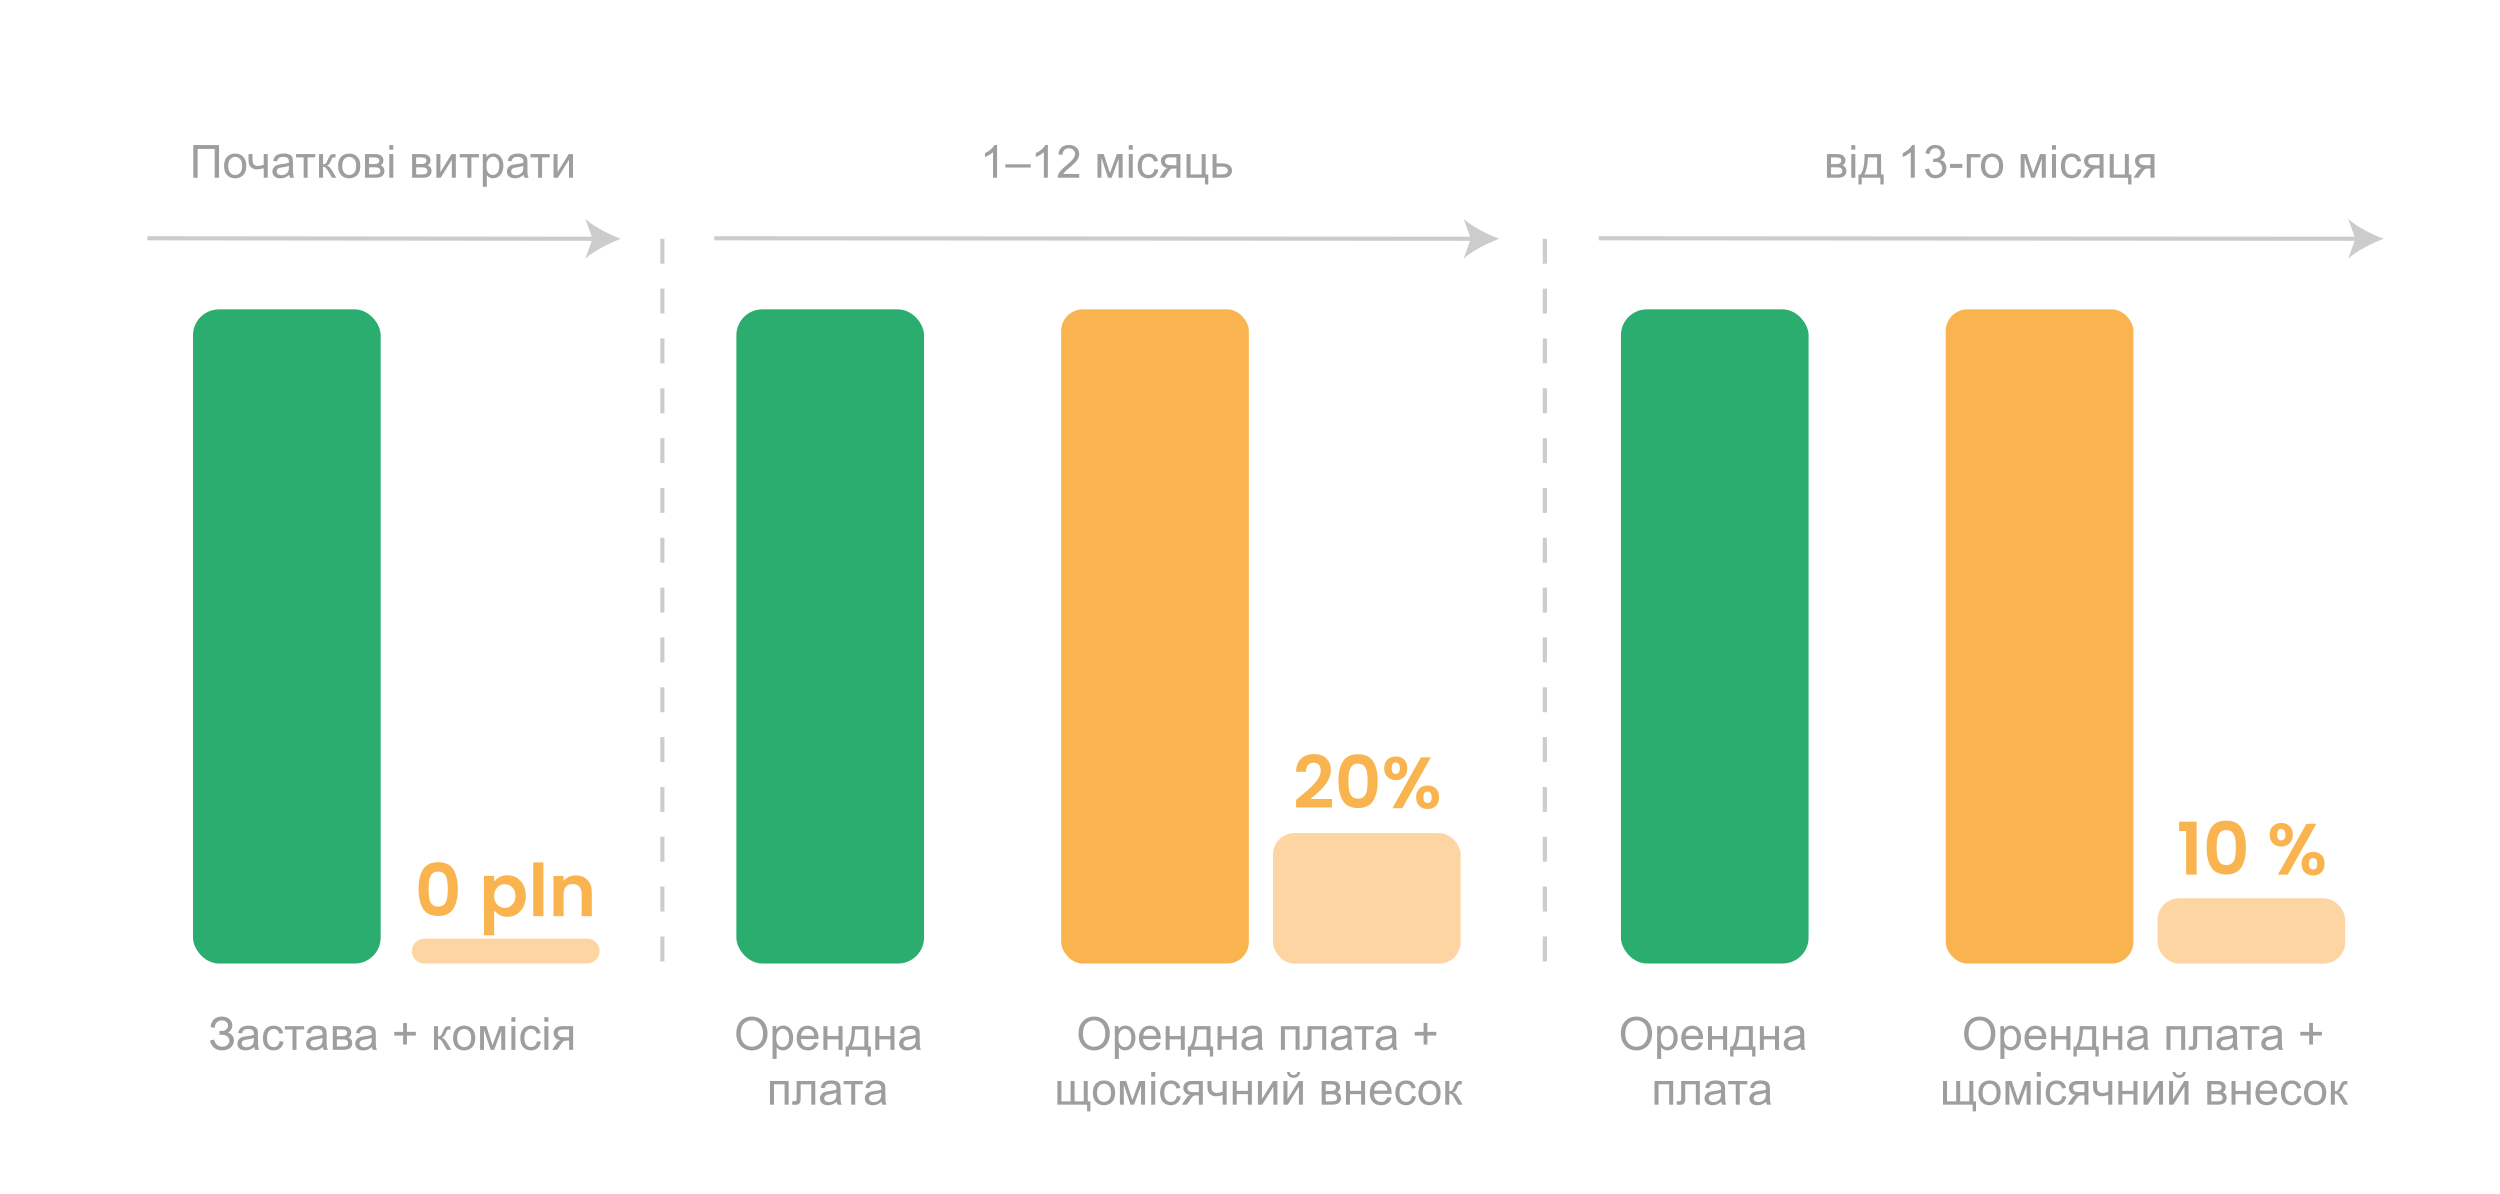 <?xml version="1.0" encoding="UTF-8"?>
<svg id="_ŕđ_1" xmlns="http://www.w3.org/2000/svg" version="1.1" viewBox="0 0 1204 575">
  <!-- Generator: Adobe Illustrator 29.5.1, SVG Export Plug-In . SVG Version: 2.1.0 Build 141)  -->
  <defs>
    <style>
      .st0 {
        stroke-dasharray: 12;
      }

      .st0, .st1 {
        fill: none;
        stroke: #ccc;
        stroke-miterlimit: 10;
        stroke-width: 2px;
      }

      .st2 {
        isolation: isolate;
      }

      .st3 {
        fill: #9e9e9e;
      }

      .st4 {
        fill: #f9b44f;
      }

      .st5 {
        fill: #ccc;
      }

      .st6 {
        fill: #fcd5a2;
      }

      .st7 {
        fill: #2bad70;
      }
    </style>
  </defs>
  <rect class="st7" x="92.94" y="148.99" width="90.39" height="315.04" rx="12.5" ry="12.5"/>
  <path class="st6" d="M198.37,458.03h0c0-3.31,2.68-5.99,5.99-5.99h78.41c3.31,0,5.99,2.68,5.99,5.99h0c0,3.31-2.68,5.99-5.99,5.99h-78.41c-3.31,0-5.99-2.68-5.99-5.99Z"/>
  <line class="st0" x1="319" y1="115" x2="319" y2="464"/>
  <line class="st0" x1="744" y1="115" x2="744" y2="464"/>
  <g>
    <line class="st1" x1="286.93" y1="114.99" x2="71" y2="114.75"/>
    <path class="st5" d="M299,115c-5.68-2.11-12.72-5.72-17.08-9.53l3.43,9.52-3.45,9.51c4.37-3.8,11.42-7.39,17.1-9.49h0Z"/>
  </g>
  <g>
    <line class="st1" x1="709.93" y1="114.99" x2="344" y2="114.75"/>
    <path class="st5" d="M722,115c-5.68-2.11-12.72-5.71-17.09-9.52l3.43,9.51-3.45,9.51c4.37-3.81,11.42-7.4,17.1-9.5h.01Z"/>
  </g>
  <rect class="st7" x="354.63" y="148.99" width="90.39" height="315.04" rx="12.5" ry="12.5"/>
  <rect class="st4" x="511.06" y="148.99" width="90.39" height="315.04" rx="10.42" ry="10.42"/>
  <rect class="st6" x="613.06" y="401.2" width="90.39" height="62.9" rx="10.42" ry="10.42"/>
  <g class="st2">
    <g class="st2">
      <path class="st3" d="M93.09,69.86h12.39v15.75h-2.09v-13.89h-8.21v13.89h-2.08v-15.75Z"/>
      <path class="st3" d="M107.91,79.91c0-2.11.59-3.68,1.76-4.69.98-.84,2.18-1.27,3.59-1.27,1.57,0,2.85.51,3.85,1.54,1,1.03,1.49,2.45,1.49,4.26,0,1.47-.22,2.62-.66,3.46-.44.84-1.08,1.49-1.92,1.96-.84.47-1.76.7-2.76.7-1.6,0-2.89-.51-3.87-1.54-.98-1.02-1.48-2.5-1.48-4.43ZM109.9,79.91c0,1.46.32,2.55.96,3.28.64.73,1.44,1.09,2.41,1.09s1.76-.37,2.4-1.1c.64-.73.96-1.84.96-3.34,0-1.41-.32-2.48-.96-3.21-.64-.73-1.44-1.09-2.39-1.09s-1.77.36-2.41,1.08c-.64.72-.96,1.82-.96,3.28Z"/>
      <path class="st3" d="M119.68,74.2h1.93v2.16c0,.93.06,1.61.17,2.02.11.42.38.79.8,1.1.42.31.95.47,1.59.47.73,0,1.68-.19,2.84-.58v-5.17h1.93v11.41h-1.93v-4.6c-1.19.37-2.3.56-3.33.56-.87,0-1.63-.22-2.29-.66-.66-.44-1.11-.98-1.35-1.62s-.35-1.34-.35-2.11v-2.99Z"/>
      <path class="st3" d="M139.29,84.2c-.72.61-1.41,1.04-2.07,1.29-.66.25-1.37.38-2.13.38-1.25,0-2.22-.31-2.89-.92-.67-.61-1.01-1.4-1.01-2.35,0-.56.13-1.07.38-1.53.25-.46.59-.83,1-1.11.41-.28.88-.49,1.39-.63.38-.1.95-.2,1.72-.29,1.56-.19,2.71-.41,3.45-.67,0-.26.01-.43.01-.5,0-.79-.18-1.34-.55-1.67-.49-.44-1.23-.66-2.2-.66-.91,0-1.58.16-2.01.48-.43.32-.75.88-.96,1.69l-1.89-.26c.17-.81.45-1.46.85-1.96.39-.5.96-.88,1.71-1.15.74-.27,1.61-.4,2.59-.4s1.77.11,2.37.34c.61.23,1.06.52,1.34.87.29.35.49.79.6,1.32.06.33.1.92.1,1.78v2.58c0,1.8.04,2.93.12,3.41.08.48.25.93.49,1.37h-2.02c-.2-.4-.33-.87-.39-1.41ZM139.13,79.88c-.7.29-1.75.53-3.16.73-.79.11-1.36.24-1.69.39-.33.14-.58.35-.76.63-.18.28-.27.58-.27.92,0,.52.19.95.59,1.29.39.34.96.52,1.71.52s1.41-.16,1.99-.49c.58-.33,1.01-.77,1.28-1.34.21-.44.31-1.08.31-1.93v-.71Z"/>
      <path class="st3" d="M142.56,74.2h9.27v1.6h-3.67v9.81h-1.92v-9.81h-3.67v-1.6Z"/>
      <path class="st3" d="M153.66,74.2h1.93v4.93c.62,0,1.05-.12,1.29-.35.25-.24.61-.92,1.09-2.06.38-.9.69-1.5.92-1.78s.51-.48.82-.58.8-.15,1.48-.15h.39v1.6h-.54c-.51-.01-.83.06-.98.21-.15.16-.38.63-.69,1.41-.29.75-.56,1.26-.81,1.55s-.62.55-1.13.78c.83.22,1.65,1,2.45,2.32l2.12,3.53h-2.13l-2.06-3.53c-.42-.71-.79-1.18-1.11-1.4-.32-.23-.69-.34-1.13-.34v5.27h-1.93v-11.41Z"/>
      <path class="st3" d="M162.83,79.91c0-2.11.59-3.68,1.76-4.69.98-.84,2.18-1.27,3.59-1.27,1.57,0,2.85.51,3.85,1.54,1,1.03,1.49,2.45,1.49,4.26,0,1.47-.22,2.62-.66,3.46-.44.84-1.08,1.49-1.92,1.96-.84.47-1.76.7-2.76.7-1.6,0-2.89-.51-3.87-1.54-.98-1.02-1.48-2.5-1.48-4.43ZM164.81,79.91c0,1.46.32,2.55.96,3.28.64.73,1.44,1.09,2.41,1.09s1.76-.37,2.4-1.1.96-1.84.96-3.34c0-1.41-.32-2.48-.96-3.21-.64-.73-1.44-1.09-2.39-1.09s-1.77.36-2.41,1.08-.96,1.82-.96,3.28Z"/>
      <path class="st3" d="M175.79,74.2h4.46c1.1,0,1.91.09,2.44.27.53.18.99.52,1.38,1,.38.49.57,1.07.57,1.75,0,.54-.11,1.02-.34,1.42-.23.4-.56.74-1.02,1.01.54.18.98.51,1.34,1,.35.49.53,1.07.53,1.75-.07,1.08-.46,1.88-1.16,2.41s-1.72.78-3.06.78h-5.15v-11.41ZM177.73,79h2.06c.82,0,1.39-.04,1.7-.13s.58-.26.83-.52c.24-.26.37-.58.37-.94,0-.6-.21-1.02-.64-1.26-.43-.24-1.15-.35-2.19-.35h-2.13v3.2ZM177.73,84.02h2.55c1.1,0,1.85-.13,2.26-.38.41-.25.62-.69.64-1.32,0-.37-.12-.7-.35-1.02-.24-.31-.54-.51-.92-.59-.38-.08-.99-.12-1.83-.12h-2.34v3.43Z"/>
      <path class="st3" d="M187.48,72.09v-2.22h1.93v2.22h-1.93ZM187.48,85.61v-11.41h1.93v11.41h-1.93Z"/>
      <path class="st3" d="M198.48,74.2h4.46c1.1,0,1.91.09,2.44.27.53.18.99.52,1.38,1,.38.49.57,1.07.57,1.75,0,.54-.11,1.02-.34,1.42-.23.4-.56.74-1.02,1.01.54.18.98.51,1.34,1,.35.49.53,1.07.53,1.75-.07,1.08-.46,1.88-1.16,2.41s-1.72.78-3.06.78h-5.15v-11.41ZM200.41,79h2.06c.82,0,1.39-.04,1.7-.13s.58-.26.83-.52c.24-.26.37-.58.37-.94,0-.6-.21-1.02-.64-1.26-.43-.24-1.15-.35-2.19-.35h-2.13v3.2ZM200.41,84.02h2.55c1.1,0,1.85-.13,2.26-.38.41-.25.62-.69.64-1.32,0-.37-.12-.7-.35-1.02-.24-.31-.54-.51-.92-.59-.38-.08-.99-.12-1.83-.12h-2.34v3.43Z"/>
      <path class="st3" d="M210.16,74.2h1.93v8.7l5.36-8.7h2.08v11.41h-1.93v-8.65l-5.36,8.65h-2.08v-11.41Z"/>
      <path class="st3" d="M221.4,74.2h9.27v1.6h-3.67v9.81h-1.92v-9.81h-3.67v-1.6Z"/>
      <path class="st3" d="M232.52,89.98v-15.78h1.76v1.48c.42-.58.88-1.02,1.41-1.3.52-.29,1.16-.44,1.9-.44.97,0,1.83.25,2.58.75s1.31,1.21,1.69,2.12c.38.91.57,1.91.57,3,0,1.17-.21,2.22-.63,3.15-.42.93-1.03,1.65-1.83,2.15-.8.5-1.64.75-2.52.75-.64,0-1.22-.14-1.73-.41-.51-.27-.93-.62-1.26-1.03v5.55h-1.93ZM234.27,79.97c0,1.47.3,2.55.89,3.25s1.31,1.05,2.16,1.05,1.6-.36,2.21-1.09c.61-.73.92-1.85.92-3.38s-.3-2.54-.9-3.27c-.6-.72-1.31-1.08-2.14-1.08s-1.55.38-2.19,1.16c-.63.77-.95,1.89-.95,3.36Z"/>
      <path class="st3" d="M252.2,84.2c-.72.61-1.41,1.04-2.07,1.29-.66.25-1.37.38-2.13.38-1.25,0-2.22-.31-2.89-.92-.67-.61-1.01-1.4-1.01-2.35,0-.56.13-1.07.38-1.53.25-.46.59-.83,1-1.11.41-.28.88-.49,1.39-.63.38-.1.95-.2,1.72-.29,1.56-.19,2.71-.41,3.45-.67,0-.26.01-.43.01-.5,0-.79-.18-1.34-.55-1.67-.49-.44-1.23-.66-2.2-.66-.91,0-1.58.16-2.01.48-.43.32-.75.88-.96,1.69l-1.89-.26c.17-.81.46-1.46.85-1.96.39-.5.96-.88,1.71-1.15.75-.27,1.61-.4,2.59-.4s1.77.11,2.37.34,1.06.52,1.34.87c.29.35.49.79.6,1.32.06.33.1.92.1,1.78v2.58c0,1.8.04,2.93.12,3.41.08.48.25.93.49,1.37h-2.02c-.2-.4-.33-.87-.39-1.41ZM252.04,79.88c-.7.29-1.75.53-3.16.73-.79.11-1.36.24-1.69.39s-.58.35-.76.63c-.18.28-.27.58-.27.92,0,.52.2.95.59,1.29.39.34.96.52,1.71.52s1.41-.16,1.99-.49c.58-.33,1.01-.77,1.28-1.34.21-.44.31-1.08.31-1.93v-.71Z"/>
      <path class="st3" d="M255.47,74.2h9.27v1.6h-3.67v9.81h-1.92v-9.81h-3.67v-1.6Z"/>
      <path class="st3" d="M266.59,74.2h1.93v8.7l5.36-8.7h2.08v11.41h-1.93v-8.65l-5.36,8.65h-2.08v-11.41Z"/>
    </g>
  </g>
  <g class="st2">
    <g class="st2">
      <path class="st3" d="M480.18,85.61h-1.93v-12.32c-.47.44-1.08.89-1.83,1.33-.76.44-1.43.78-2.04,1v-1.87c1.08-.51,2.03-1.12,2.84-1.85.81-.72,1.38-1.42,1.72-2.11h1.25v15.81Z"/>
      <path class="st3" d="M484.17,80.69v-1.56h12.24v1.56h-12.24Z"/>
      <path class="st3" d="M504.65,85.61h-1.93v-12.32c-.47.44-1.08.89-1.83,1.33-.76.44-1.43.78-2.04,1v-1.87c1.08-.51,2.03-1.12,2.84-1.85.81-.72,1.38-1.42,1.72-2.11h1.25v15.81Z"/>
      <path class="st3" d="M519.76,83.75v1.86h-10.41c-.01-.47.06-.91.23-1.34.26-.71.69-1.41,1.27-2.09.58-.69,1.43-1.48,2.53-2.38,1.71-1.4,2.87-2.52,3.47-3.34.6-.82.9-1.59.9-2.33,0-.77-.27-1.41-.82-1.94-.55-.53-1.26-.79-2.14-.79-.93,0-1.68.28-2.23.84s-.84,1.33-.85,2.32l-1.99-.2c.14-1.48.65-2.61,1.54-3.39.89-.78,2.08-1.17,3.58-1.17s2.71.42,3.59,1.26,1.32,1.88,1.32,3.12c0,.63-.13,1.25-.39,1.86s-.69,1.25-1.28,1.92c-.6.67-1.59,1.6-2.98,2.77-1.16.97-1.91,1.63-2.23,1.98-.33.35-.6.7-.82,1.05h7.72Z"/>
      <path class="st3" d="M528.54,74.2h3.01l3,9.13,3.33-9.13h2.78v11.41h-1.93v-9.18l-3.37,9.18h-1.73l-3.19-9.62v9.62h-1.89v-11.41Z"/>
      <path class="st3" d="M543.62,72.09v-2.22h1.93v2.22h-1.93ZM543.62,85.61v-11.41h1.93v11.41h-1.93Z"/>
      <path class="st3" d="M555.94,81.43l1.9.25c-.21,1.31-.74,2.34-1.59,3.08-.86.74-1.91,1.11-3.15,1.11-1.56,0-2.82-.51-3.76-1.53-.95-1.02-1.42-2.48-1.42-4.39,0-1.23.2-2.31.61-3.23s1.03-1.62,1.86-2.08c.83-.46,1.74-.69,2.72-.69,1.24,0,2.25.31,3.04.94.79.63,1.29,1.52,1.51,2.67l-1.88.29c-.18-.77-.5-1.34-.95-1.73-.46-.39-1-.58-1.65-.58-.97,0-1.77.35-2.37,1.05-.61.7-.91,1.8-.91,3.31s.29,2.65.88,3.34,1.35,1.04,2.3,1.04c.76,0,1.39-.23,1.9-.7s.83-1.18.97-2.15Z"/>
      <path class="st3" d="M568.48,74.2v11.41h-1.92v-4.45h-1.12c-.68,0-1.19.09-1.52.26-.33.17-.82.74-1.46,1.69l-1.69,2.49h-2.4l2.08-3.07c.64-.94,1.27-1.47,1.9-1.59-1.1-.15-1.92-.55-2.46-1.19-.53-.64-.8-1.39-.8-2.22,0-.99.35-1.79,1.05-2.41.7-.62,1.71-.92,3.03-.92h5.29ZM566.55,75.8h-2.75c-1.15,0-1.9.18-2.23.54-.33.36-.5.78-.5,1.26,0,.68.25,1.18.74,1.5.49.32,1.36.48,2.6.48h2.14v-3.77Z"/>
      <path class="st3" d="M571.44,74.2h1.93v9.82h5.35v-9.82h1.93v9.82h1.25v4.82h-1.59v-3.23h-8.87v-11.41Z"/>
      <path class="st3" d="M583.98,74.2h1.93v4.46h2.45c1.6,0,2.83.31,3.69.93.86.62,1.29,1.47,1.29,2.56,0,.95-.36,1.77-1.08,2.44-.72.68-1.87,1.02-3.45,1.02h-4.83v-11.41ZM585.91,84.02h2.03c1.22,0,2.1-.15,2.62-.45s.78-.77.78-1.41c0-.49-.19-.93-.58-1.32s-1.24-.58-2.57-.58h-2.29v3.76Z"/>
    </g>
  </g>
  <g>
    <line class="st1" x1="1135.93" y1="114.99" x2="770" y2="114.75"/>
    <path class="st5" d="M1148,115c-5.68-2.11-12.72-5.71-17.09-9.52l3.43,9.51-3.45,9.51c4.37-3.81,11.42-7.4,17.1-9.5h0Z"/>
  </g>
  <rect class="st7" x="780.63" y="148.99" width="90.39" height="315.04" rx="12.5" ry="12.5"/>
  <rect class="st4" x="937.06" y="148.99" width="90.39" height="315.04" rx="10.42" ry="10.42"/>
  <rect class="st6" x="1039.06" y="432.62" width="90.39" height="31.45" rx="10.42" ry="10.42"/>
  <g class="st2">
    <g class="st2">
      <path class="st3" d="M879.89,74.2h4.46c1.1,0,1.91.09,2.44.27.53.18.99.52,1.38,1,.38.49.57,1.07.57,1.75,0,.54-.11,1.02-.34,1.42-.23.4-.56.74-1.02,1.01.54.18.98.51,1.34,1,.35.49.53,1.07.53,1.75-.07,1.08-.46,1.88-1.16,2.41s-1.72.78-3.06.78h-5.15v-11.41ZM881.82,79h2.06c.82,0,1.39-.04,1.7-.13s.58-.26.83-.52c.24-.26.37-.58.37-.94,0-.6-.21-1.02-.64-1.26-.43-.24-1.16-.35-2.19-.35h-2.13v3.2ZM881.82,84.02h2.55c1.1,0,1.85-.13,2.26-.38.41-.25.62-.69.64-1.32,0-.37-.12-.7-.35-1.02-.24-.31-.54-.51-.92-.59-.38-.08-.99-.12-1.83-.12h-2.34v3.43Z"/>
      <path class="st3" d="M891.58,72.09v-2.22h1.93v2.22h-1.93ZM891.58,85.61v-11.41h1.93v11.41h-1.93Z"/>
      <path class="st3" d="M897.98,74.2h7.95v9.82h1.24v4.82h-1.59v-3.23h-8.98v3.23h-1.59v-4.82h1.02c1.36-1.85,2.01-5.12,1.96-9.82ZM899.59,75.8c-.14,3.7-.72,6.44-1.72,8.22h6.13v-8.22h-4.42Z"/>
      <path class="st3" d="M922.15,85.61h-1.93v-12.32c-.47.44-1.08.89-1.83,1.33-.76.44-1.43.78-2.04,1v-1.87c1.08-.51,2.03-1.12,2.84-1.85s1.38-1.42,1.72-2.11h1.25v15.81Z"/>
      <path class="st3" d="M927.11,81.45l1.93-.26c.22,1.1.6,1.89,1.13,2.37.53.48,1.18.73,1.95.73.91,0,1.68-.32,2.3-.95s.94-1.41.94-2.34-.29-1.62-.87-2.2c-.58-.58-1.32-.87-2.21-.87-.37,0-.82.07-1.36.21l.21-1.7c.13.01.23.02.31.02.82,0,1.56-.21,2.22-.64s.99-1.09.99-1.99c0-.71-.24-1.3-.72-1.76-.48-.47-1.1-.7-1.86-.7s-1.38.24-1.88.71-.82,1.18-.97,2.13l-1.93-.34c.24-1.3.77-2.3,1.61-3.01.84-.71,1.88-1.07,3.13-1.07.86,0,1.65.18,2.37.55.72.37,1.28.87,1.66,1.51.38.64.57,1.31.57,2.03s-.18,1.3-.55,1.86-.91,1-1.62,1.33c.93.21,1.65.66,2.17,1.34.52.68.77,1.52.77,2.54,0,1.38-.5,2.54-1.5,3.5-1,.96-2.27,1.43-3.8,1.43-1.38,0-2.53-.41-3.44-1.24s-1.43-1.89-1.56-3.2Z"/>
      <path class="st3" d="M939.12,80.88v-1.94h5.94v1.94h-5.94Z"/>
      <path class="st3" d="M947.21,74.2h6.56v1.6h-4.63v9.81h-1.93v-11.41Z"/>
      <path class="st3" d="M954.02,79.91c0-2.11.59-3.68,1.76-4.69.98-.84,2.18-1.27,3.59-1.27,1.57,0,2.85.51,3.85,1.54,1,1.03,1.49,2.45,1.49,4.26,0,1.47-.22,2.62-.66,3.46-.44.84-1.08,1.49-1.92,1.96-.84.47-1.76.7-2.76.7-1.6,0-2.89-.51-3.87-1.54-.98-1.02-1.48-2.5-1.48-4.43ZM956.01,79.91c0,1.46.32,2.55.96,3.28.64.73,1.44,1.09,2.41,1.09s1.76-.37,2.4-1.1.96-1.84.96-3.34c0-1.41-.32-2.48-.96-3.21-.64-.73-1.44-1.09-2.39-1.09s-1.77.36-2.41,1.08-.96,1.82-.96,3.28Z"/>
      <path class="st3" d="M973.14,74.2h3.01l3,9.13,3.33-9.13h2.78v11.41h-1.93v-9.18l-3.37,9.18h-1.73l-3.19-9.62v9.62h-1.89v-11.41Z"/>
      <path class="st3" d="M988.23,72.09v-2.22h1.93v2.22h-1.93ZM988.23,85.61v-11.41h1.93v11.41h-1.93Z"/>
      <path class="st3" d="M1000.55,81.43l1.9.25c-.21,1.31-.74,2.34-1.59,3.08-.86.74-1.91,1.11-3.15,1.11-1.56,0-2.82-.51-3.76-1.53-.95-1.02-1.42-2.48-1.42-4.39,0-1.23.2-2.31.61-3.23s1.03-1.62,1.86-2.08c.83-.46,1.74-.69,2.72-.69,1.24,0,2.25.31,3.04.94.79.63,1.29,1.52,1.51,2.67l-1.88.29c-.18-.77-.5-1.34-.95-1.73-.46-.39-1-.58-1.65-.58-.97,0-1.77.35-2.37,1.05-.61.7-.91,1.8-.91,3.31s.29,2.65.88,3.34,1.35,1.04,2.3,1.04c.76,0,1.39-.23,1.9-.7s.83-1.18.97-2.15Z"/>
      <path class="st3" d="M1013.08,74.2v11.41h-1.92v-4.45h-1.12c-.68,0-1.19.09-1.52.26-.33.17-.82.74-1.46,1.69l-1.69,2.49h-2.4l2.08-3.07c.64-.94,1.27-1.47,1.9-1.59-1.1-.15-1.92-.55-2.46-1.19-.53-.64-.8-1.39-.8-2.22,0-.99.35-1.79,1.05-2.41.7-.62,1.71-.92,3.03-.92h5.29ZM1011.16,75.8h-2.75c-1.15,0-1.9.18-2.23.54-.33.36-.5.78-.5,1.26,0,.68.25,1.18.74,1.5.49.32,1.36.48,2.6.48h2.14v-3.77Z"/>
      <path class="st3" d="M1016.05,74.2h1.93v9.82h5.35v-9.82h1.93v9.82h1.25v4.82h-1.59v-3.23h-8.87v-11.41Z"/>
      <path class="st3" d="M1037.6,74.2v11.41h-1.92v-4.45h-1.12c-.68,0-1.19.09-1.52.26-.33.17-.82.74-1.46,1.69l-1.69,2.49h-2.4l2.08-3.07c.64-.94,1.27-1.47,1.9-1.59-1.1-.15-1.92-.55-2.46-1.19-.53-.64-.8-1.39-.8-2.22,0-.99.35-1.79,1.05-2.41.7-.62,1.71-.92,3.03-.92h5.29ZM1035.67,75.8h-2.75c-1.15,0-1.9.18-2.23.54-.33.36-.5.78-.5,1.26,0,.68.25,1.18.74,1.5.49.32,1.36.48,2.6.48h2.14v-3.77Z"/>
    </g>
  </g>
  <g class="st2">
    <g class="st2">
      <path class="st4" d="M203.77,418.66c1.46-2.29,3.88-3.43,7.26-3.43s5.8,1.14,7.26,3.43c1.46,2.29,2.19,5.45,2.19,9.49s-.73,7.25-2.19,9.55c-1.46,2.31-3.88,3.46-7.26,3.46s-5.8-1.15-7.26-3.46c-1.46-2.31-2.19-5.5-2.19-9.55s.73-7.2,2.19-9.49ZM215.32,423.78c-.22-1.18-.66-2.14-1.33-2.89-.67-.75-1.65-1.12-2.96-1.12s-2.29.37-2.96,1.12c-.67.75-1.11,1.71-1.33,2.89-.22,1.18-.33,2.63-.33,4.36s.1,3.26.31,4.46c.21,1.2.65,2.17,1.33,2.91.68.74,1.67,1.1,2.98,1.1s2.3-.37,2.97-1.1c.68-.73,1.12-1.7,1.33-2.91.21-1.2.31-2.69.31-4.46s-.11-3.18-.33-4.36Z"/>
      <path class="st4" d="M240.59,422.42c1.11-.59,2.37-.89,3.8-.89,1.66,0,3.16.41,4.5,1.22,1.34.82,2.4,1.98,3.19,3.48.78,1.5,1.17,3.25,1.17,5.23s-.39,3.74-1.17,5.27-1.84,2.71-3.19,3.55-2.84,1.26-4.5,1.26c-1.42,0-2.68-.29-3.76-.88s-1.97-1.32-2.64-2.21v12h-4.9v-28.63h4.9v2.8c.63-.89,1.5-1.63,2.61-2.22ZM247.52,428.44c-.48-.85-1.11-1.5-1.89-1.94-.78-.44-1.63-.67-2.54-.67s-1.72.23-2.5.68-1.41,1.12-1.89,1.98c-.48.86-.72,1.88-.72,3.04s.24,2.18.72,3.04c.48.86,1.11,1.52,1.89,1.98s1.62.68,2.5.68,1.76-.23,2.54-.7c.78-.47,1.41-1.13,1.89-1.99.48-.86.72-1.89.72-3.08s-.24-2.18-.72-3.03Z"/>
      <path class="st4" d="M261.71,415.33v25.9h-4.9v-25.9h4.9Z"/>
      <path class="st4" d="M282.89,423.75c1.42,1.46,2.13,3.49,2.13,6.11v11.38h-4.9v-10.71c0-1.54-.38-2.72-1.16-3.55-.77-.83-1.82-1.24-3.15-1.24s-2.42.41-3.2,1.24c-.78.83-1.17,2.01-1.17,3.55v10.71h-4.9v-19.39h4.9v2.42c.65-.84,1.49-1.5,2.5-1.98s2.13-.72,3.34-.72c2.31,0,4.18.73,5.6,2.19Z"/>
    </g>
  </g>
  <g class="st2">
    <g class="st2">
      <path class="st4" d="M626.04,383.7c2.24-1.87,4.02-3.42,5.35-4.67s2.44-2.55,3.33-3.9c.89-1.35,1.33-2.68,1.33-3.99,0-1.19-.28-2.12-.84-2.8-.56-.68-1.42-1.02-2.59-1.02s-2.07.39-2.7,1.17c-.63.78-.96,1.85-.98,3.2h-4.76c.09-2.8.93-4.92,2.5-6.37,1.58-1.45,3.58-2.17,6-2.17,2.66,0,4.7.71,6.12,2.12,1.42,1.41,2.14,3.27,2.14,5.58,0,1.82-.49,3.56-1.47,5.21-.98,1.66-2.1,3.1-3.36,4.32-1.26,1.23-2.91,2.7-4.94,4.43h10.33v4.06h-17.29v-3.64l1.82-1.54Z"/>
      <path class="st4" d="M646.77,366.66c1.46-2.29,3.88-3.43,7.26-3.43s5.8,1.14,7.26,3.43c1.46,2.29,2.19,5.45,2.19,9.49s-.73,7.25-2.19,9.55c-1.46,2.31-3.88,3.46-7.26,3.46s-5.8-1.15-7.26-3.46c-1.46-2.31-2.19-5.5-2.19-9.55s.73-7.2,2.19-9.49ZM658.32,371.78c-.22-1.18-.67-2.14-1.33-2.89-.67-.75-1.65-1.12-2.96-1.12s-2.29.37-2.96,1.12c-.67.75-1.11,1.71-1.33,2.89-.22,1.18-.33,2.63-.33,4.36s.1,3.26.31,4.46c.21,1.2.65,2.17,1.33,2.91.68.74,1.67,1.1,2.98,1.1s2.3-.37,2.97-1.1c.68-.73,1.12-1.7,1.33-2.91.21-1.2.31-2.69.31-4.46s-.11-3.18-.33-4.36Z"/>
      <path class="st4" d="M668.19,365.82c1.04-1,2.37-1.5,4.01-1.5s2.97.5,4.01,1.5c1.04,1,1.56,2.39,1.56,4.17s-.52,3.2-1.56,4.2-2.37,1.5-4.01,1.5-2.97-.5-4.01-1.5c-1.04-1-1.56-2.4-1.56-4.2s.52-3.16,1.56-4.17ZM670.24,369.98c0,1.84.64,2.76,1.93,2.76.63,0,1.12-.23,1.47-.68.35-.45.52-1.15.52-2.08,0-1.82-.67-2.73-1.99-2.73s-1.93.91-1.93,2.73ZM689.1,364.73l-13.75,24.5h-4.76l13.72-24.5h4.79ZM683.56,379.76c1.04-.99,2.37-1.49,4.01-1.49s2.96.5,3.97,1.49c1.02.99,1.52,2.39,1.52,4.18s-.51,3.2-1.52,4.2c-1.01,1-2.34,1.5-3.97,1.5s-3-.5-4.02-1.5c-1.03-1-1.54-2.4-1.54-4.2s.52-3.19,1.56-4.18ZM685.53,383.95c0,1.84.67,2.77,2,2.77s1.96-.92,1.96-2.77-.65-2.73-1.96-2.73-2,.91-2,2.73Z"/>
    </g>
  </g>
  <g class="st2">
    <g class="st2">
      <path class="st4" d="M1049.45,400.23v-4.51h8.44v25.51h-5.04v-21h-3.4Z"/>
      <path class="st4" d="M1064.9,398.66c1.46-2.29,3.88-3.43,7.26-3.43s5.8,1.14,7.26,3.43c1.46,2.29,2.19,5.45,2.19,9.49s-.73,7.25-2.19,9.55c-1.46,2.31-3.88,3.46-7.26,3.46s-5.8-1.15-7.26-3.46c-1.46-2.31-2.19-5.5-2.19-9.55s.73-7.2,2.19-9.49ZM1076.45,403.78c-.22-1.18-.67-2.14-1.33-2.89-.67-.75-1.65-1.12-2.96-1.12s-2.29.37-2.96,1.12c-.66.75-1.11,1.71-1.33,2.89-.22,1.18-.33,2.63-.33,4.36s.11,3.26.31,4.46c.21,1.2.65,2.17,1.33,2.91.68.74,1.67,1.1,2.98,1.1s2.3-.37,2.97-1.1c.68-.73,1.12-1.7,1.33-2.91.21-1.2.32-2.69.32-4.46s-.11-3.18-.33-4.36Z"/>
      <path class="st4" d="M1094.65,397.82c1.04-1,2.37-1.5,4.01-1.5s2.97.5,4.01,1.5c1.04,1,1.56,2.39,1.56,4.17s-.52,3.2-1.56,4.2-2.37,1.5-4.01,1.5-2.97-.5-4.01-1.5c-1.04-1-1.56-2.4-1.56-4.2s.52-3.16,1.56-4.17ZM1096.7,401.98c0,1.84.64,2.76,1.93,2.76.63,0,1.12-.23,1.47-.68.35-.45.53-1.15.53-2.08,0-1.82-.67-2.73-1.99-2.73s-1.93.91-1.93,2.73ZM1115.56,396.73l-13.76,24.5h-4.76l13.72-24.5h4.79ZM1110.02,411.76c1.04-.99,2.37-1.49,4.01-1.49s2.96.5,3.97,1.49c1.02.99,1.52,2.39,1.52,4.18s-.51,3.2-1.52,4.2c-1.01,1-2.34,1.5-3.97,1.5s-3-.5-4.02-1.5c-1.03-1-1.54-2.4-1.54-4.2s.52-3.19,1.56-4.18ZM1111.99,415.95c0,1.84.67,2.77,2,2.77s1.96-.92,1.96-2.77-.65-2.73-1.96-2.73-2,.91-2,2.73Z"/>
    </g>
  </g>
  <g class="st2">
    <g class="st2">
      <path class="st3" d="M354.58,497.94c0-2.61.7-4.66,2.11-6.14,1.4-1.48,3.22-2.22,5.44-2.22,1.45,0,2.76.35,3.93,1.04,1.17.69,2.06,1.66,2.67,2.91.61,1.24.92,2.65.92,4.23s-.32,3.03-.97,4.29-1.56,2.21-2.74,2.86c-1.18.65-2.46.97-3.82.97-1.48,0-2.81-.36-3.97-1.07-1.17-.72-2.05-1.69-2.65-2.93s-.9-2.55-.9-3.93ZM356.73,497.97c0,1.9.51,3.39,1.53,4.49,1.02,1.09,2.3,1.64,3.84,1.64s2.86-.55,3.87-1.65c1.01-1.1,1.52-2.67,1.52-4.69,0-1.28-.22-2.4-.65-3.36-.43-.96-1.07-1.7-1.9-2.22-.83-.53-1.77-.79-2.81-.79-1.48,0-2.74.51-3.81,1.52-1.06,1.01-1.6,2.71-1.6,5.08Z"/>
      <path class="st3" d="M372.08,509.98v-15.78h1.76v1.48c.42-.58.88-1.02,1.41-1.3.52-.29,1.16-.44,1.9-.44.97,0,1.83.25,2.58.75.74.5,1.31,1.21,1.69,2.12.38.91.57,1.91.57,3,0,1.17-.21,2.22-.63,3.15-.42.93-1.03,1.65-1.83,2.15-.8.5-1.64.75-2.52.75-.64,0-1.22-.14-1.73-.41-.51-.27-.93-.62-1.26-1.03v5.55h-1.93ZM373.83,499.97c0,1.47.3,2.55.89,3.25.59.7,1.31,1.05,2.16,1.05s1.6-.36,2.21-1.09c.61-.73.92-1.85.92-3.38s-.3-2.54-.9-3.27c-.6-.72-1.31-1.08-2.14-1.08s-1.55.38-2.19,1.16c-.63.77-.95,1.89-.95,3.36Z"/>
      <path class="st3" d="M392.13,501.94l2,.25c-.32,1.17-.9,2.07-1.75,2.72-.85.64-1.94.97-3.27.97-1.67,0-2.99-.51-3.97-1.54-.98-1.03-1.47-2.47-1.47-4.32s.49-3.41,1.48-4.47,2.27-1.59,3.85-1.59,2.77.52,3.74,1.56,1.45,2.5,1.45,4.38c0,.11,0,.29-.01.52h-8.51c.07,1.25.43,2.21,1.06,2.88.64.67,1.43,1,2.38,1,.71,0,1.31-.19,1.82-.56.5-.37.9-.97,1.19-1.78ZM385.78,498.81h6.37c-.09-.96-.33-1.68-.73-2.16-.62-.75-1.41-1.12-2.4-1.12-.89,0-1.63.3-2.24.89-.61.59-.94,1.39-1,2.38Z"/>
      <path class="st3" d="M396.56,494.2h1.93v4.75h5.36v-4.75h1.93v11.41h-1.93v-5.06h-5.36v5.06h-1.93v-11.41Z"/>
      <path class="st3" d="M410.23,494.2h7.95v9.82h1.24v4.82h-1.59v-3.23h-8.98v3.23h-1.59v-4.82h1.02c1.36-1.85,2.01-5.12,1.96-9.82ZM411.84,495.8c-.14,3.7-.72,6.44-1.72,8.22h6.13v-8.22h-4.42Z"/>
      <path class="st3" d="M421.55,494.2h1.93v4.75h5.36v-4.75h1.93v11.41h-1.93v-5.06h-5.36v5.06h-1.93v-11.41Z"/>
      <path class="st3" d="M441.13,504.2c-.72.61-1.41,1.04-2.07,1.29-.66.25-1.37.38-2.13.38-1.25,0-2.22-.31-2.89-.92-.67-.61-1.01-1.4-1.01-2.35,0-.56.13-1.07.38-1.53.25-.46.59-.83,1-1.11.41-.28.88-.49,1.39-.63.38-.1.95-.2,1.72-.29,1.56-.19,2.71-.41,3.45-.67,0-.26.01-.43.01-.5,0-.79-.18-1.34-.55-1.67-.49-.44-1.23-.66-2.2-.66-.91,0-1.58.16-2.01.48-.43.32-.75.88-.96,1.69l-1.89-.26c.17-.81.46-1.46.85-1.96.39-.5.96-.88,1.71-1.15.75-.27,1.61-.4,2.59-.4s1.77.11,2.37.34,1.06.52,1.34.87c.29.35.49.79.6,1.32.06.33.1.92.1,1.78v2.58c0,1.8.04,2.93.12,3.41.08.48.25.93.49,1.37h-2.02c-.2-.4-.33-.87-.39-1.41ZM440.97,499.88c-.7.29-1.75.53-3.16.73-.79.11-1.36.24-1.69.39s-.58.35-.76.63c-.18.28-.27.58-.27.92,0,.52.2.95.59,1.29.39.34.96.52,1.71.52s1.41-.16,1.99-.49c.58-.33,1.01-.77,1.28-1.34.21-.44.31-1.08.31-1.93v-.71Z"/>
    </g>
    <g class="st2">
      <path class="st3" d="M370.81,520.6h9v11.41h-1.93v-9.81h-5.13v9.81h-1.93v-11.41Z"/>
      <path class="st3" d="M383.66,520.6h8.98v11.41h-1.92v-9.81h-5.12v5.68c0,1.33-.04,2.2-.13,2.62s-.32.79-.71,1.11-.95.47-1.68.47c-.45,0-.97-.03-1.56-.09v-1.61h.85c.4,0,.69-.04.86-.12.17-.08.29-.21.34-.39.06-.18.09-.76.09-1.75v-7.52Z"/>
      <path class="st3" d="M402.99,530.6c-.72.61-1.41,1.04-2.07,1.29-.66.25-1.37.38-2.13.38-1.25,0-2.22-.31-2.89-.92-.67-.61-1.01-1.4-1.01-2.35,0-.56.13-1.07.38-1.53.25-.46.59-.83,1-1.11.41-.28.88-.49,1.39-.63.38-.1.95-.2,1.72-.29,1.56-.19,2.71-.41,3.45-.67,0-.26.01-.43.01-.5,0-.79-.18-1.34-.55-1.67-.49-.44-1.23-.66-2.2-.66-.91,0-1.58.16-2.01.48-.43.32-.75.88-.96,1.69l-1.89-.26c.17-.81.45-1.46.85-1.96.39-.5.96-.88,1.71-1.15.74-.27,1.61-.4,2.59-.4s1.77.11,2.37.34c.61.23,1.06.52,1.34.87.29.35.49.79.6,1.32.06.33.1.92.1,1.78v2.58c0,1.8.04,2.93.12,3.41.08.48.25.93.49,1.37h-2.02c-.2-.4-.33-.87-.39-1.41ZM402.83,526.28c-.7.29-1.75.53-3.16.73-.79.11-1.36.24-1.69.39-.33.14-.58.35-.76.63-.18.28-.27.58-.27.92,0,.52.19.95.59,1.29.39.34.96.52,1.71.52s1.41-.16,1.99-.49c.58-.33,1.01-.77,1.28-1.34.21-.44.31-1.08.31-1.93v-.71Z"/>
      <path class="st3" d="M406.26,520.6h9.27v1.6h-3.67v9.81h-1.92v-9.81h-3.67v-1.6Z"/>
      <path class="st3" d="M424.58,530.6c-.72.61-1.41,1.04-2.07,1.29-.66.25-1.37.38-2.13.38-1.25,0-2.22-.31-2.89-.92-.67-.61-1.01-1.4-1.01-2.35,0-.56.13-1.07.38-1.53.25-.46.59-.83,1-1.11.41-.28.88-.49,1.39-.63.38-.1.95-.2,1.72-.29,1.56-.19,2.71-.41,3.45-.67,0-.26.01-.43.01-.5,0-.79-.18-1.34-.55-1.67-.49-.44-1.23-.66-2.2-.66-.91,0-1.58.16-2.01.48-.43.32-.75.88-.96,1.69l-1.89-.26c.17-.81.45-1.46.85-1.96.39-.5.96-.88,1.71-1.15.74-.27,1.61-.4,2.59-.4s1.77.11,2.37.34c.61.23,1.06.52,1.34.87.29.35.49.79.6,1.32.06.33.1.92.1,1.78v2.58c0,1.8.04,2.93.12,3.41.08.48.25.93.49,1.37h-2.02c-.2-.4-.33-.87-.39-1.41ZM424.41,526.28c-.7.29-1.75.53-3.16.73-.79.11-1.36.24-1.69.39-.33.14-.58.35-.76.63-.18.28-.27.58-.27.92,0,.52.19.95.59,1.29.39.34.96.52,1.71.52s1.41-.16,1.99-.49c.58-.33,1.01-.77,1.28-1.34.21-.44.31-1.08.31-1.93v-.71Z"/>
    </g>
  </g>
  <g class="st2">
    <g class="st2">
      <path class="st3" d="M519.4,497.94c0-2.61.7-4.66,2.11-6.14,1.4-1.48,3.22-2.22,5.44-2.22,1.45,0,2.76.35,3.93,1.04,1.17.69,2.06,1.66,2.67,2.91.61,1.24.92,2.65.92,4.23s-.32,3.03-.97,4.29-1.56,2.21-2.74,2.86c-1.18.65-2.46.97-3.82.97-1.48,0-2.81-.36-3.97-1.07-1.17-.72-2.05-1.69-2.65-2.93s-.9-2.55-.9-3.93ZM521.55,497.97c0,1.9.51,3.39,1.53,4.49,1.02,1.09,2.3,1.64,3.84,1.64s2.86-.55,3.87-1.65c1.01-1.1,1.52-2.67,1.52-4.69,0-1.28-.22-2.4-.65-3.36-.43-.96-1.07-1.7-1.9-2.22-.83-.53-1.77-.79-2.81-.79-1.48,0-2.74.51-3.81,1.52-1.06,1.01-1.6,2.71-1.6,5.08Z"/>
      <path class="st3" d="M536.9,509.98v-15.78h1.76v1.48c.42-.58.88-1.02,1.41-1.3.52-.29,1.16-.44,1.9-.44.97,0,1.83.25,2.58.75.74.5,1.31,1.21,1.69,2.12.38.91.57,1.91.57,3,0,1.17-.21,2.22-.63,3.15-.42.93-1.03,1.65-1.83,2.15-.8.5-1.64.75-2.52.75-.64,0-1.22-.14-1.73-.41-.51-.27-.93-.62-1.26-1.03v5.55h-1.93ZM538.65,499.97c0,1.47.3,2.55.89,3.25.59.7,1.31,1.05,2.16,1.05s1.6-.36,2.21-1.09c.61-.73.92-1.85.92-3.38s-.3-2.54-.9-3.27c-.6-.72-1.31-1.08-2.14-1.08s-1.55.38-2.19,1.16c-.63.77-.95,1.89-.95,3.36Z"/>
      <path class="st3" d="M556.95,501.94l2,.25c-.32,1.17-.9,2.07-1.75,2.72-.85.64-1.94.97-3.27.97-1.67,0-2.99-.51-3.97-1.54-.98-1.03-1.47-2.47-1.47-4.32s.49-3.41,1.48-4.47,2.27-1.59,3.85-1.59,2.77.52,3.74,1.56,1.45,2.5,1.45,4.38c0,.11,0,.29-.01.52h-8.51c.07,1.25.43,2.21,1.06,2.88.64.67,1.43,1,2.38,1,.71,0,1.31-.19,1.82-.56.5-.37.9-.97,1.19-1.78ZM550.6,498.81h6.37c-.09-.96-.33-1.68-.73-2.16-.62-.75-1.41-1.12-2.4-1.12-.89,0-1.63.3-2.24.89-.61.59-.94,1.39-1,2.38Z"/>
      <path class="st3" d="M561.38,494.2h1.93v4.75h5.36v-4.75h1.93v11.41h-1.93v-5.06h-5.36v5.06h-1.93v-11.41Z"/>
      <path class="st3" d="M575.05,494.2h7.95v9.82h1.24v4.82h-1.59v-3.23h-8.98v3.23h-1.59v-4.82h1.02c1.36-1.85,2.01-5.12,1.96-9.82ZM576.66,495.8c-.14,3.7-.72,6.44-1.72,8.22h6.13v-8.22h-4.42Z"/>
      <path class="st3" d="M586.37,494.2h1.93v4.75h5.36v-4.75h1.93v11.41h-1.93v-5.06h-5.36v5.06h-1.93v-11.41Z"/>
      <path class="st3" d="M605.95,504.2c-.72.61-1.41,1.04-2.07,1.29-.66.25-1.37.38-2.13.38-1.25,0-2.22-.31-2.89-.92-.67-.61-1.01-1.4-1.01-2.35,0-.56.13-1.07.38-1.53.25-.46.59-.83,1-1.11.41-.28.88-.49,1.39-.63.38-.1.95-.2,1.72-.29,1.56-.19,2.71-.41,3.45-.67,0-.26.01-.43.01-.5,0-.79-.18-1.34-.55-1.67-.49-.44-1.23-.66-2.2-.66-.91,0-1.58.16-2.01.48-.43.32-.75.88-.96,1.69l-1.89-.26c.17-.81.46-1.46.85-1.96.39-.5.96-.88,1.71-1.15.75-.27,1.61-.4,2.59-.4s1.77.11,2.37.34,1.06.52,1.34.87c.29.35.49.79.6,1.32.06.33.1.92.1,1.78v2.58c0,1.8.04,2.93.12,3.41.08.48.25.93.49,1.37h-2.02c-.2-.4-.33-.87-.39-1.41ZM605.79,499.88c-.7.29-1.75.53-3.16.73-.79.11-1.36.24-1.69.39s-.58.35-.76.63c-.18.28-.27.58-.27.92,0,.52.2.95.59,1.29.39.34.96.52,1.71.52s1.41-.16,1.99-.49c.58-.33,1.01-.77,1.28-1.34.21-.44.31-1.08.31-1.93v-.71Z"/>
      <path class="st3" d="M616.87,494.2h9v11.41h-1.93v-9.81h-5.13v9.81h-1.93v-11.41Z"/>
      <path class="st3" d="M629.71,494.2h8.98v11.41h-1.92v-9.81h-5.12v5.68c0,1.33-.04,2.2-.13,2.62s-.32.79-.71,1.11-.95.47-1.68.47c-.45,0-.97-.03-1.56-.09v-1.61h.85c.4,0,.69-.04.86-.12.17-.08.29-.21.34-.39s.09-.76.09-1.75v-7.52Z"/>
      <path class="st3" d="M649.05,504.2c-.72.61-1.41,1.04-2.07,1.29-.66.25-1.37.38-2.13.38-1.25,0-2.22-.31-2.89-.92-.67-.61-1.01-1.4-1.01-2.35,0-.56.13-1.07.38-1.53.25-.46.59-.83,1-1.11.41-.28.88-.49,1.39-.63.38-.1.95-.2,1.72-.29,1.56-.19,2.71-.41,3.45-.67,0-.26.01-.43.01-.5,0-.79-.18-1.34-.55-1.67-.49-.44-1.23-.66-2.2-.66-.91,0-1.58.16-2.01.48-.43.32-.75.88-.96,1.69l-1.89-.26c.17-.81.46-1.46.85-1.96.39-.5.96-.88,1.71-1.15.75-.27,1.61-.4,2.59-.4s1.77.11,2.37.34,1.06.52,1.34.87c.29.35.49.79.6,1.32.06.33.1.92.1,1.78v2.58c0,1.8.04,2.93.12,3.41.08.48.25.93.49,1.37h-2.02c-.2-.4-.33-.87-.39-1.41ZM648.89,499.88c-.7.29-1.75.53-3.16.73-.79.11-1.36.24-1.69.39s-.58.35-.76.63c-.18.28-.27.58-.27.92,0,.52.2.95.59,1.29.39.34.96.52,1.71.52s1.41-.16,1.99-.49c.58-.33,1.01-.77,1.28-1.34.21-.44.31-1.08.31-1.93v-.71Z"/>
      <path class="st3" d="M652.32,494.2h9.27v1.6h-3.67v9.81h-1.92v-9.81h-3.67v-1.6Z"/>
      <path class="st3" d="M670.63,504.2c-.72.61-1.41,1.04-2.07,1.29-.66.25-1.37.38-2.13.38-1.25,0-2.22-.31-2.89-.92-.67-.61-1.01-1.4-1.01-2.35,0-.56.13-1.07.38-1.53.25-.46.59-.83,1-1.11.41-.28.88-.49,1.39-.63.38-.1.95-.2,1.72-.29,1.56-.19,2.71-.41,3.45-.67,0-.26.01-.43.01-.5,0-.79-.18-1.34-.55-1.67-.49-.44-1.23-.66-2.2-.66-.91,0-1.58.16-2.01.48-.43.32-.75.88-.96,1.69l-1.89-.26c.17-.81.46-1.46.85-1.96.39-.5.96-.88,1.71-1.15.75-.27,1.61-.4,2.59-.4s1.77.11,2.37.34,1.06.52,1.34.87c.29.35.49.79.6,1.32.06.33.1.92.1,1.78v2.58c0,1.8.04,2.93.12,3.41.08.48.25.93.49,1.37h-2.02c-.2-.4-.33-.87-.39-1.41ZM670.47,499.88c-.7.29-1.75.53-3.16.73-.79.11-1.36.24-1.69.39s-.58.35-.76.63c-.18.28-.27.58-.27.92,0,.52.2.95.59,1.29.39.34.96.52,1.71.52s1.41-.16,1.99-.49c.58-.33,1.01-.77,1.28-1.34.21-.44.31-1.08.31-1.93v-.71Z"/>
      <path class="st3" d="M685.6,503.06v-4.32h-4.29v-1.8h4.29v-4.29h1.83v4.29h4.29v1.8h-4.29v4.32h-1.83Z"/>
    </g>
    <g class="st2">
      <path class="st3" d="M509.26,520.6h1.93v9.82h4.4v-9.82h1.93v9.82h4.42v-9.82h1.92v9.82h1.28v4.82h-1.6v-3.23h-14.29v-11.41Z"/>
      <path class="st3" d="M526.33,526.31c0-2.11.59-3.68,1.76-4.69.98-.84,2.18-1.27,3.59-1.27,1.57,0,2.85.51,3.85,1.54,1,1.03,1.49,2.45,1.49,4.26,0,1.47-.22,2.62-.66,3.46-.44.84-1.08,1.49-1.92,1.96-.84.47-1.76.7-2.76.7-1.6,0-2.89-.51-3.87-1.54-.98-1.02-1.48-2.5-1.48-4.43ZM528.32,526.31c0,1.46.32,2.55.96,3.28.64.73,1.44,1.09,2.41,1.09s1.76-.37,2.4-1.1c.64-.73.96-1.84.96-3.34,0-1.41-.32-2.48-.96-3.21-.64-.73-1.44-1.09-2.39-1.09s-1.77.36-2.41,1.08c-.64.72-.96,1.82-.96,3.28Z"/>
      <path class="st3" d="M539.34,520.6h3.01l3,9.13,3.33-9.13h2.78v11.41h-1.93v-9.18l-3.37,9.18h-1.73l-3.19-9.62v9.62h-1.89v-11.41Z"/>
      <path class="st3" d="M554.42,518.49v-2.22h1.93v2.22h-1.93ZM554.42,532.01v-11.41h1.93v11.41h-1.93Z"/>
      <path class="st3" d="M566.75,527.83l1.9.25c-.21,1.31-.74,2.34-1.59,3.08-.86.74-1.91,1.11-3.15,1.11-1.56,0-2.82-.51-3.77-1.53-.95-1.02-1.42-2.48-1.42-4.39,0-1.23.2-2.31.61-3.23s1.03-1.62,1.86-2.08c.83-.46,1.74-.69,2.72-.69,1.24,0,2.25.31,3.04.94.79.63,1.29,1.52,1.51,2.67l-1.88.29c-.18-.77-.5-1.34-.95-1.73-.46-.39-1-.58-1.65-.58-.97,0-1.77.35-2.37,1.05-.61.7-.91,1.8-.91,3.31s.29,2.65.88,3.34c.59.69,1.35,1.04,2.3,1.04.76,0,1.39-.23,1.9-.7s.83-1.18.97-2.15Z"/>
      <path class="st3" d="M579.28,520.6v11.41h-1.92v-4.45h-1.12c-.68,0-1.19.09-1.52.26-.33.17-.82.74-1.46,1.69l-1.69,2.49h-2.4l2.08-3.07c.64-.94,1.27-1.47,1.9-1.59-1.1-.15-1.92-.55-2.46-1.19-.53-.64-.8-1.39-.8-2.22,0-.99.35-1.79,1.05-2.41.7-.62,1.71-.92,3.03-.92h5.29ZM577.36,522.2h-2.75c-1.15,0-1.9.18-2.23.54-.33.36-.5.78-.5,1.26,0,.68.25,1.18.74,1.5.49.32,1.36.48,2.6.48h2.14v-3.77Z"/>
      <path class="st3" d="M581.51,520.6h1.93v2.16c0,.93.06,1.61.17,2.02.11.42.38.79.8,1.1.42.31.95.47,1.59.47.73,0,1.68-.19,2.84-.58v-5.17h1.93v11.41h-1.93v-4.6c-1.19.37-2.3.56-3.33.56-.87,0-1.63-.22-2.29-.66-.66-.44-1.11-.98-1.35-1.62s-.35-1.34-.35-2.11v-2.99Z"/>
      <path class="st3" d="M593.69,520.6h1.93v4.75h5.36v-4.75h1.93v11.41h-1.93v-5.06h-5.36v5.06h-1.93v-11.41Z"/>
      <path class="st3" d="M605.83,520.6h1.93v8.7l5.36-8.7h2.08v11.41h-1.93v-8.65l-5.36,8.65h-2.08v-11.41Z"/>
      <path class="st3" d="M618.12,520.6h1.93v8.7l5.36-8.7h2.08v11.41h-1.93v-8.65l-5.36,8.65h-2.08v-11.41ZM624.83,516.28h1.32c-.11.9-.43,1.58-.98,2.06-.55.48-1.28.72-2.19.72s-1.65-.24-2.2-.71c-.55-.48-.88-1.17-.98-2.07h1.32c.1.49.3.85.6,1.09.3.24.7.36,1.2.36.58,0,1.02-.12,1.32-.35.3-.23.5-.6.6-1.1Z"/>
      <path class="st3" d="M636.53,520.6h4.46c1.1,0,1.91.09,2.44.27.53.18.99.52,1.38,1,.38.49.57,1.07.57,1.75,0,.54-.11,1.02-.34,1.42-.23.4-.56.74-1.02,1.01.54.18.98.51,1.34,1,.35.49.53,1.07.53,1.75-.07,1.08-.46,1.88-1.16,2.41s-1.72.78-3.06.78h-5.15v-11.41ZM638.46,525.4h2.06c.82,0,1.39-.04,1.7-.13s.58-.26.83-.52c.24-.26.37-.58.37-.94,0-.6-.21-1.02-.64-1.26-.43-.24-1.15-.35-2.19-.35h-2.13v3.2ZM638.46,530.42h2.55c1.1,0,1.85-.13,2.26-.38.41-.25.62-.69.64-1.32,0-.37-.12-.7-.35-1.02-.24-.31-.54-.51-.92-.59-.38-.08-.99-.12-1.83-.12h-2.34v3.43Z"/>
      <path class="st3" d="M648.21,520.6h1.93v4.75h5.36v-4.75h1.93v11.41h-1.93v-5.06h-5.36v5.06h-1.93v-11.41Z"/>
      <path class="st3" d="M668.16,528.34l2,.25c-.32,1.17-.9,2.07-1.75,2.72s-1.94.97-3.27.97c-1.67,0-2.99-.51-3.97-1.54-.98-1.03-1.47-2.47-1.47-4.32s.49-3.41,1.48-4.47,2.27-1.59,3.85-1.59,2.77.52,3.74,1.56,1.45,2.5,1.45,4.38c0,.11,0,.29-.01.52h-8.51c.07,1.25.43,2.21,1.06,2.88s1.43,1,2.38,1c.71,0,1.31-.19,1.82-.56s.9-.97,1.19-1.78ZM661.81,525.21h6.37c-.09-.96-.33-1.68-.73-2.16-.62-.75-1.41-1.12-2.4-1.12-.89,0-1.63.3-2.24.89-.61.59-.94,1.39-1,2.38Z"/>
      <path class="st3" d="M680.03,527.83l1.9.25c-.21,1.31-.74,2.34-1.59,3.08-.86.74-1.91,1.11-3.15,1.11-1.56,0-2.82-.51-3.76-1.53-.95-1.02-1.42-2.48-1.42-4.39,0-1.23.2-2.31.61-3.23s1.03-1.62,1.86-2.08c.83-.46,1.74-.69,2.72-.69,1.24,0,2.25.31,3.04.94.79.63,1.29,1.52,1.51,2.67l-1.88.29c-.18-.77-.5-1.34-.95-1.73-.46-.39-1-.58-1.65-.58-.97,0-1.77.35-2.37,1.05-.61.7-.91,1.8-.91,3.31s.29,2.65.88,3.34,1.35,1.04,2.3,1.04c.76,0,1.39-.23,1.9-.7s.83-1.18.97-2.15Z"/>
      <path class="st3" d="M683.12,526.31c0-2.11.59-3.68,1.76-4.69.98-.84,2.18-1.27,3.59-1.27,1.57,0,2.85.51,3.85,1.54,1,1.03,1.49,2.45,1.49,4.26,0,1.47-.22,2.62-.66,3.46-.44.84-1.08,1.49-1.92,1.96-.84.47-1.76.7-2.76.7-1.6,0-2.89-.51-3.87-1.54-.98-1.02-1.48-2.5-1.48-4.43ZM685.1,526.31c0,1.46.32,2.55.96,3.28.64.73,1.44,1.09,2.41,1.09s1.76-.37,2.4-1.1.96-1.84.96-3.34c0-1.41-.32-2.48-.96-3.21-.64-.73-1.44-1.09-2.39-1.09s-1.77.36-2.41,1.08-.96,1.82-.96,3.28Z"/>
      <path class="st3" d="M696.06,520.6h1.93v4.93c.62,0,1.05-.12,1.29-.35.25-.24.61-.92,1.09-2.06.38-.9.69-1.5.92-1.78s.51-.48.82-.58.8-.15,1.48-.15h.39v1.6h-.54c-.51-.01-.83.06-.98.21-.15.16-.38.63-.69,1.41-.29.75-.56,1.26-.81,1.55s-.62.55-1.13.78c.83.22,1.65,1,2.45,2.32l2.12,3.53h-2.13l-2.06-3.53c-.42-.71-.79-1.18-1.11-1.4-.32-.23-.69-.34-1.13-.34v5.27h-1.93v-11.41Z"/>
    </g>
  </g>
  <g class="st2">
    <g class="st2">
      <path class="st3" d="M101.09,501.16l1.99-.52c.15.77.55,1.53,1.21,2.3s1.52,1.15,2.6,1.15,1.97-.28,2.61-.85c.64-.57.96-1.25.96-2.05,0-.87-.34-1.56-1.01-2.07-.67-.51-1.59-.77-2.75-.77h-1v-1.82c.96,0,1.69-.06,2.2-.17.51-.11.96-.39,1.35-.85.39-.45.59-.97.59-1.55,0-.69-.27-1.29-.8-1.79-.53-.51-1.26-.76-2.16-.76-.79,0-1.47.2-2.04.6-.56.4-.95.92-1.17,1.58-.21.66-.32,1.14-.32,1.47l-2-.45c.49-3.34,2.34-5.02,5.54-5.02,1.54,0,2.76.43,3.66,1.28.9.86,1.35,1.86,1.35,3,0,1.47-.69,2.61-2.08,3.42.8.22,1.47.67,2.01,1.36.54.68.81,1.5.81,2.45,0,1.35-.52,2.49-1.57,3.4-1.05.91-2.44,1.37-4.17,1.37-2.98,0-4.92-1.57-5.81-4.72Z"/>
      <path class="st3" d="M122.43,504.2c-.72.61-1.41,1.04-2.07,1.29-.66.25-1.37.38-2.13.38-1.25,0-2.22-.31-2.89-.92-.67-.61-1.01-1.4-1.01-2.35,0-.56.13-1.07.38-1.53.25-.46.59-.83,1-1.11.41-.28.88-.49,1.39-.63.38-.1.95-.2,1.72-.29,1.56-.19,2.71-.41,3.45-.67,0-.26.01-.43.01-.5,0-.79-.18-1.34-.55-1.67-.49-.44-1.23-.66-2.2-.66-.91,0-1.58.16-2.01.48-.43.32-.75.88-.96,1.69l-1.89-.26c.17-.81.45-1.46.85-1.96.39-.5.96-.88,1.71-1.15.74-.27,1.61-.4,2.59-.4s1.77.11,2.37.34c.61.23,1.06.52,1.34.87.29.35.49.79.6,1.32.06.33.1.92.1,1.78v2.58c0,1.8.04,2.93.12,3.41.08.48.25.93.49,1.37h-2.02c-.2-.4-.33-.87-.39-1.41ZM122.27,499.88c-.7.29-1.75.53-3.16.73-.79.11-1.36.24-1.69.39-.33.14-.58.35-.76.63-.18.28-.27.58-.27.92,0,.52.19.95.59,1.29.39.34.96.52,1.71.52s1.41-.16,1.99-.49c.58-.33,1.01-.77,1.28-1.34.21-.44.31-1.08.31-1.93v-.71Z"/>
      <path class="st3" d="M134.67,501.43l1.9.25c-.21,1.31-.74,2.34-1.6,3.08-.86.74-1.91,1.11-3.15,1.11-1.56,0-2.82-.51-3.77-1.53-.95-1.02-1.42-2.48-1.42-4.39,0-1.23.2-2.31.61-3.23s1.03-1.62,1.86-2.08c.83-.46,1.74-.69,2.72-.69,1.24,0,2.25.31,3.04.94.79.63,1.29,1.52,1.51,2.67l-1.88.29c-.18-.77-.5-1.34-.95-1.73-.46-.39-1-.58-1.65-.58-.97,0-1.77.35-2.37,1.05-.61.7-.91,1.8-.91,3.31s.29,2.65.88,3.34c.59.69,1.35,1.04,2.3,1.04.76,0,1.39-.23,1.9-.7.51-.47.83-1.18.97-2.15Z"/>
      <path class="st3" d="M137.18,494.2h9.27v1.6h-3.67v9.81h-1.92v-9.81h-3.67v-1.6Z"/>
      <path class="st3" d="M155.5,504.2c-.72.61-1.41,1.04-2.07,1.29-.66.25-1.37.38-2.13.38-1.25,0-2.22-.31-2.89-.92-.67-.61-1.01-1.4-1.01-2.35,0-.56.13-1.07.38-1.53.25-.46.59-.83,1-1.11.41-.28.88-.49,1.39-.63.38-.1.95-.2,1.72-.29,1.56-.19,2.71-.41,3.45-.67,0-.26.01-.43.01-.5,0-.79-.18-1.34-.55-1.67-.49-.44-1.23-.66-2.2-.66-.91,0-1.58.16-2.01.48-.43.32-.75.88-.96,1.69l-1.89-.26c.17-.81.45-1.46.85-1.96.39-.5.96-.88,1.71-1.15.74-.27,1.61-.4,2.59-.4s1.77.11,2.37.34c.61.23,1.06.52,1.34.87.29.35.49.79.6,1.32.06.33.1.92.1,1.78v2.58c0,1.8.04,2.93.12,3.41.08.48.25.93.49,1.37h-2.02c-.2-.4-.33-.87-.39-1.41ZM155.34,499.88c-.7.29-1.75.53-3.16.73-.79.11-1.36.24-1.69.39-.33.14-.58.35-.76.63-.18.28-.27.58-.27.92,0,.52.19.95.59,1.29.39.34.96.52,1.71.52s1.41-.16,1.99-.49c.58-.33,1.01-.77,1.28-1.34.21-.44.31-1.08.31-1.93v-.71Z"/>
      <path class="st3" d="M160.3,494.2h4.46c1.1,0,1.91.09,2.44.27.53.18.99.52,1.38,1,.38.49.57,1.07.57,1.75,0,.54-.11,1.02-.34,1.42-.23.4-.56.74-1.02,1.01.54.18.98.51,1.34,1,.35.49.53,1.07.53,1.75-.07,1.08-.46,1.88-1.16,2.41s-1.72.78-3.06.78h-5.15v-11.41ZM162.23,499h2.06c.82,0,1.39-.04,1.7-.13s.58-.26.83-.52c.24-.26.37-.58.37-.94,0-.6-.21-1.02-.64-1.26-.43-.24-1.15-.35-2.19-.35h-2.13v3.2ZM162.23,504.02h2.55c1.1,0,1.85-.13,2.26-.38.41-.25.62-.69.64-1.32,0-.37-.12-.7-.35-1.02-.24-.31-.54-.51-.92-.59-.38-.08-.99-.12-1.83-.12h-2.34v3.43Z"/>
      <path class="st3" d="M179.17,504.2c-.72.61-1.41,1.04-2.07,1.29-.66.25-1.37.38-2.13.38-1.25,0-2.22-.31-2.89-.92-.67-.61-1.01-1.4-1.01-2.35,0-.56.13-1.07.38-1.53.25-.46.59-.83,1-1.11.41-.28.88-.49,1.39-.63.38-.1.95-.2,1.72-.29,1.56-.19,2.71-.41,3.45-.67,0-.26.01-.43.01-.5,0-.79-.18-1.34-.55-1.67-.49-.44-1.23-.66-2.2-.66-.91,0-1.58.16-2.01.48-.43.32-.75.88-.96,1.69l-1.89-.26c.17-.81.46-1.46.85-1.96.39-.5.96-.88,1.71-1.15.75-.27,1.61-.4,2.59-.4s1.77.11,2.37.34,1.06.52,1.34.87c.29.35.49.79.6,1.32.06.33.1.92.1,1.78v2.58c0,1.8.04,2.93.12,3.41.08.48.25.93.49,1.37h-2.02c-.2-.4-.33-.87-.39-1.41ZM179.01,499.88c-.7.29-1.75.53-3.16.73-.79.11-1.36.24-1.69.39s-.58.35-.76.63c-.18.28-.27.58-.27.92,0,.52.2.95.59,1.29.39.34.96.52,1.71.52s1.41-.16,1.99-.49c.58-.33,1.01-.77,1.28-1.34.21-.44.31-1.08.31-1.93v-.71Z"/>
      <path class="st3" d="M194.14,503.06v-4.32h-4.29v-1.8h4.29v-4.29h1.83v4.29h4.29v1.8h-4.29v4.32h-1.83Z"/>
      <path class="st3" d="M209.03,494.2h1.93v4.93c.62,0,1.05-.12,1.29-.35.25-.24.61-.92,1.09-2.06.38-.9.69-1.5.92-1.78s.51-.48.82-.58.8-.15,1.48-.15h.39v1.6h-.54c-.51-.01-.83.06-.98.21-.15.16-.38.63-.69,1.41-.29.75-.56,1.26-.81,1.55s-.62.55-1.13.78c.83.22,1.65,1,2.45,2.32l2.12,3.53h-2.13l-2.06-3.53c-.42-.71-.79-1.18-1.11-1.4-.32-.23-.69-.34-1.13-.34v5.27h-1.93v-11.41Z"/>
      <path class="st3" d="M218.19,499.91c0-2.11.59-3.68,1.76-4.69.98-.84,2.18-1.27,3.59-1.27,1.57,0,2.85.51,3.85,1.54,1,1.03,1.49,2.45,1.49,4.26,0,1.47-.22,2.62-.66,3.46-.44.84-1.08,1.49-1.92,1.96-.84.47-1.76.7-2.76.7-1.6,0-2.89-.51-3.87-1.54-.98-1.02-1.48-2.5-1.48-4.43ZM220.18,499.91c0,1.46.32,2.55.96,3.28.64.73,1.44,1.09,2.41,1.09s1.76-.37,2.4-1.1.96-1.84.96-3.34c0-1.41-.32-2.48-.96-3.21-.64-.73-1.44-1.09-2.39-1.09s-1.77.36-2.41,1.08-.96,1.82-.96,3.28Z"/>
      <path class="st3" d="M231.2,494.2h3.01l3,9.13,3.33-9.13h2.78v11.41h-1.93v-9.18l-3.37,9.18h-1.73l-3.19-9.62v9.62h-1.89v-11.41Z"/>
      <path class="st3" d="M246.28,492.09v-2.22h1.93v2.22h-1.93ZM246.28,505.61v-11.41h1.93v11.41h-1.93Z"/>
      <path class="st3" d="M258.6,501.43l1.9.25c-.21,1.31-.74,2.34-1.59,3.08-.86.74-1.91,1.11-3.15,1.11-1.56,0-2.82-.51-3.76-1.53-.95-1.02-1.42-2.48-1.42-4.39,0-1.23.2-2.31.61-3.23s1.03-1.62,1.86-2.08c.83-.46,1.74-.69,2.72-.69,1.24,0,2.25.31,3.04.94.79.63,1.29,1.52,1.51,2.67l-1.88.29c-.18-.77-.5-1.34-.95-1.73-.46-.39-1-.58-1.65-.58-.97,0-1.77.35-2.37,1.05-.61.7-.91,1.8-.91,3.31s.29,2.65.88,3.34,1.35,1.04,2.3,1.04c.76,0,1.39-.23,1.9-.7s.83-1.18.97-2.15Z"/>
      <path class="st3" d="M262.17,492.09v-2.22h1.93v2.22h-1.93ZM262.17,505.61v-11.41h1.93v11.41h-1.93Z"/>
      <path class="st3" d="M276.02,494.2v11.41h-1.92v-4.45h-1.12c-.68,0-1.19.09-1.52.26-.33.17-.82.74-1.46,1.69l-1.69,2.49h-2.4l2.08-3.07c.64-.94,1.27-1.47,1.9-1.59-1.1-.15-1.92-.55-2.46-1.19-.53-.64-.8-1.39-.8-2.22,0-.99.35-1.79,1.05-2.41.7-.62,1.71-.92,3.03-.92h5.29ZM274.1,495.8h-2.75c-1.15,0-1.9.18-2.23.54-.33.36-.5.78-.5,1.26,0,.68.25,1.18.74,1.5.49.32,1.36.48,2.6.48h2.14v-3.77Z"/>
    </g>
  </g>
  <g class="st2">
    <g class="st2">
      <path class="st3" d="M780.58,497.94c0-2.61.7-4.66,2.11-6.14,1.4-1.48,3.21-2.22,5.44-2.22,1.45,0,2.76.35,3.93,1.04,1.17.69,2.06,1.66,2.67,2.91.61,1.24.92,2.65.92,4.23s-.32,3.03-.97,4.29-1.56,2.21-2.74,2.86c-1.18.65-2.46.97-3.82.97-1.48,0-2.81-.36-3.97-1.07-1.17-.72-2.05-1.69-2.65-2.93s-.9-2.55-.9-3.93ZM782.73,497.97c0,1.9.51,3.39,1.53,4.49,1.02,1.09,2.3,1.64,3.84,1.64s2.86-.55,3.87-1.65c1.01-1.1,1.52-2.67,1.52-4.69,0-1.28-.22-2.4-.65-3.36-.43-.96-1.07-1.7-1.9-2.22-.83-.53-1.77-.79-2.81-.79-1.47,0-2.74.51-3.81,1.52-1.06,1.01-1.59,2.71-1.59,5.08Z"/>
      <path class="st3" d="M798.08,509.98v-15.78h1.76v1.48c.42-.58.88-1.02,1.41-1.3.52-.29,1.16-.44,1.9-.44.97,0,1.83.25,2.58.75.75.5,1.31,1.21,1.69,2.12.38.91.57,1.91.57,3,0,1.17-.21,2.22-.63,3.15-.42.93-1.03,1.65-1.83,2.15-.8.5-1.64.75-2.52.75-.64,0-1.22-.14-1.74-.41-.51-.27-.93-.62-1.26-1.03v5.55h-1.93ZM799.83,499.97c0,1.47.3,2.55.89,3.25.59.7,1.31,1.05,2.16,1.05s1.59-.36,2.21-1.09c.61-.73.92-1.85.92-3.38s-.3-2.54-.9-3.27-1.31-1.08-2.14-1.08-1.55.38-2.19,1.16c-.63.77-.95,1.89-.95,3.36Z"/>
      <path class="st3" d="M818.13,501.94l2,.25c-.31,1.17-.9,2.07-1.75,2.72-.85.64-1.94.97-3.27.97-1.67,0-2.99-.51-3.97-1.54-.98-1.03-1.47-2.47-1.47-4.32s.49-3.41,1.48-4.47,2.27-1.59,3.85-1.59,2.77.52,3.74,1.56,1.45,2.5,1.45,4.38c0,.11,0,.29,0,.52h-8.51c.07,1.25.43,2.21,1.06,2.88.64.67,1.43,1,2.38,1,.71,0,1.31-.19,1.82-.56.5-.37.9-.97,1.19-1.78ZM811.78,498.81h6.37c-.09-.96-.33-1.68-.73-2.16-.62-.75-1.41-1.12-2.39-1.12-.89,0-1.63.3-2.24.89s-.94,1.39-1,2.38Z"/>
      <path class="st3" d="M822.56,494.2h1.93v4.75h5.36v-4.75h1.93v11.41h-1.93v-5.06h-5.36v5.06h-1.93v-11.41Z"/>
      <path class="st3" d="M836.23,494.2h7.95v9.82h1.23v4.82h-1.59v-3.23h-8.98v3.23h-1.59v-4.82h1.02c1.36-1.85,2.01-5.12,1.96-9.82ZM837.84,495.8c-.14,3.7-.72,6.44-1.72,8.22h6.13v-8.22h-4.41Z"/>
      <path class="st3" d="M847.55,494.2h1.93v4.75h5.36v-4.75h1.93v11.41h-1.93v-5.06h-5.36v5.06h-1.93v-11.41Z"/>
      <path class="st3" d="M867.13,504.2c-.71.61-1.4,1.04-2.07,1.29-.66.25-1.37.38-2.13.38-1.25,0-2.22-.31-2.89-.92-.67-.61-1.01-1.4-1.01-2.35,0-.56.13-1.07.38-1.53.26-.46.59-.83,1-1.11s.88-.49,1.39-.63c.38-.1.95-.2,1.72-.29,1.56-.19,2.71-.41,3.45-.67,0-.26,0-.43,0-.5,0-.79-.18-1.34-.55-1.67-.49-.44-1.23-.66-2.2-.66-.91,0-1.58.16-2.01.48-.43.32-.75.88-.96,1.69l-1.89-.26c.17-.81.46-1.46.85-1.96.39-.5.96-.88,1.71-1.15.74-.27,1.61-.4,2.59-.4s1.77.11,2.38.34c.61.23,1.06.52,1.34.87.29.35.49.79.6,1.32.06.33.1.92.1,1.78v2.58c0,1.8.04,2.93.12,3.41.08.48.25.93.49,1.37h-2.02c-.2-.4-.33-.87-.39-1.41ZM866.97,499.88c-.7.29-1.76.53-3.16.73-.79.11-1.36.24-1.69.39-.33.14-.58.35-.76.63-.18.28-.27.58-.27.92,0,.52.2.95.59,1.29s.96.52,1.71.52,1.41-.16,1.99-.49c.58-.33,1.01-.77,1.28-1.34.21-.44.31-1.08.31-1.93v-.71Z"/>
    </g>
    <g class="st2">
      <path class="st3" d="M796.81,520.6h9v11.41h-1.93v-9.81h-5.13v9.81h-1.93v-11.41Z"/>
      <path class="st3" d="M809.66,520.6h8.98v11.41h-1.92v-9.81h-5.12v5.68c0,1.33-.04,2.2-.13,2.62s-.32.79-.71,1.11-.95.47-1.68.47c-.45,0-.97-.03-1.56-.09v-1.61h.85c.4,0,.69-.04.86-.12.17-.08.29-.21.34-.39s.09-.76.09-1.75v-7.52Z"/>
      <path class="st3" d="M828.99,530.6c-.72.61-1.41,1.04-2.07,1.29-.66.25-1.37.38-2.13.38-1.25,0-2.22-.31-2.89-.92-.67-.61-1.01-1.4-1.01-2.35,0-.56.13-1.07.38-1.53.25-.46.59-.83,1-1.11.41-.28.88-.49,1.39-.63.38-.1.95-.2,1.72-.29,1.56-.19,2.71-.41,3.45-.67,0-.26.01-.43.01-.5,0-.79-.18-1.34-.55-1.67-.49-.44-1.23-.66-2.2-.66-.91,0-1.58.16-2.01.48-.43.32-.75.88-.96,1.69l-1.89-.26c.17-.81.46-1.46.85-1.96.39-.5.96-.88,1.71-1.15.75-.27,1.61-.4,2.59-.4s1.77.11,2.37.34,1.06.52,1.34.87c.29.35.49.79.6,1.32.06.33.1.92.1,1.78v2.58c0,1.8.04,2.93.12,3.41.08.48.25.93.49,1.37h-2.02c-.2-.4-.33-.87-.39-1.41ZM828.83,526.28c-.7.29-1.75.53-3.16.73-.79.11-1.36.24-1.69.39s-.58.35-.76.63c-.18.28-.27.58-.27.92,0,.52.2.95.59,1.29.39.34.96.52,1.71.52s1.41-.16,1.99-.49c.58-.33,1.01-.77,1.28-1.34.21-.44.31-1.08.31-1.93v-.71Z"/>
      <path class="st3" d="M832.26,520.6h9.27v1.6h-3.67v9.81h-1.92v-9.81h-3.67v-1.6Z"/>
      <path class="st3" d="M850.58,530.6c-.72.61-1.41,1.04-2.07,1.29-.66.25-1.37.38-2.13.38-1.25,0-2.22-.31-2.89-.92-.67-.61-1.01-1.4-1.01-2.35,0-.56.13-1.07.38-1.53.25-.46.59-.83,1-1.11.41-.28.88-.49,1.39-.63.38-.1.95-.2,1.72-.29,1.56-.19,2.71-.41,3.45-.67,0-.26.01-.43.01-.5,0-.79-.18-1.34-.55-1.67-.49-.44-1.23-.66-2.2-.66-.91,0-1.58.16-2.01.48-.43.32-.75.88-.96,1.69l-1.89-.26c.17-.81.46-1.46.85-1.96.39-.5.96-.88,1.71-1.15.75-.27,1.61-.4,2.59-.4s1.77.11,2.37.34,1.06.52,1.34.87c.29.35.49.79.6,1.32.06.33.1.92.1,1.78v2.58c0,1.8.04,2.93.12,3.41.08.48.25.93.49,1.37h-2.02c-.2-.4-.33-.87-.39-1.41ZM850.41,526.28c-.7.29-1.75.53-3.16.73-.79.11-1.36.24-1.69.39s-.58.35-.76.63c-.18.28-.27.58-.27.92,0,.52.2.95.59,1.29.39.34.96.52,1.71.52s1.41-.16,1.99-.49c.58-.33,1.01-.77,1.28-1.34.21-.44.31-1.08.31-1.93v-.71Z"/>
    </g>
  </g>
  <g class="st2">
    <g class="st2">
      <path class="st3" d="M945.9,497.94c0-2.61.7-4.66,2.11-6.14,1.4-1.48,3.22-2.22,5.44-2.22,1.45,0,2.76.35,3.93,1.04s2.06,1.66,2.67,2.91c.61,1.24.92,2.65.92,4.23s-.32,3.03-.97,4.29-1.56,2.21-2.74,2.86c-1.18.65-2.46.97-3.82.97-1.48,0-2.81-.36-3.97-1.07s-2.05-1.69-2.65-2.93-.9-2.55-.9-3.93ZM948.05,497.97c0,1.9.51,3.39,1.53,4.49,1.02,1.09,2.3,1.64,3.84,1.64s2.86-.55,3.87-1.65c1.01-1.1,1.52-2.67,1.52-4.69,0-1.28-.22-2.4-.65-3.36-.43-.96-1.07-1.7-1.9-2.22-.83-.53-1.77-.79-2.81-.79-1.48,0-2.74.51-3.81,1.52-1.06,1.01-1.6,2.71-1.6,5.08Z"/>
      <path class="st3" d="M963.4,509.98v-15.78h1.76v1.48c.42-.58.88-1.02,1.41-1.3.52-.29,1.16-.44,1.9-.44.97,0,1.83.25,2.58.75s1.31,1.21,1.69,2.12c.38.91.57,1.91.57,3,0,1.17-.21,2.22-.63,3.15-.42.93-1.03,1.65-1.83,2.15-.8.5-1.64.75-2.52.75-.64,0-1.22-.14-1.73-.41-.51-.27-.93-.62-1.26-1.03v5.55h-1.93ZM965.15,499.97c0,1.47.3,2.55.89,3.25s1.31,1.05,2.16,1.05,1.6-.36,2.21-1.09c.61-.73.92-1.85.92-3.38s-.3-2.54-.9-3.27c-.6-.72-1.31-1.08-2.14-1.08s-1.55.38-2.19,1.16c-.63.77-.95,1.89-.95,3.36Z"/>
      <path class="st3" d="M983.45,501.94l2,.25c-.32,1.17-.9,2.07-1.75,2.72s-1.94.97-3.27.97c-1.67,0-2.99-.51-3.97-1.54-.98-1.03-1.47-2.47-1.47-4.32s.49-3.41,1.48-4.47,2.27-1.59,3.85-1.59,2.77.52,3.74,1.56,1.45,2.5,1.45,4.38c0,.11,0,.29-.01.52h-8.51c.07,1.25.43,2.21,1.06,2.88s1.43,1,2.38,1c.71,0,1.31-.19,1.82-.56s.9-.97,1.19-1.78ZM977.1,498.81h6.37c-.09-.96-.33-1.68-.73-2.16-.62-.75-1.41-1.12-2.4-1.12-.89,0-1.63.3-2.24.89-.61.59-.94,1.39-1,2.38Z"/>
      <path class="st3" d="M987.88,494.2h1.93v4.75h5.36v-4.75h1.93v11.41h-1.93v-5.06h-5.36v5.06h-1.93v-11.41Z"/>
      <path class="st3" d="M1001.55,494.2h7.95v9.82h1.24v4.82h-1.59v-3.23h-8.98v3.23h-1.59v-4.82h1.02c1.36-1.85,2.01-5.12,1.96-9.82ZM1003.16,495.8c-.14,3.7-.72,6.44-1.72,8.22h6.13v-8.22h-4.42Z"/>
      <path class="st3" d="M1012.87,494.2h1.93v4.75h5.36v-4.75h1.93v11.41h-1.93v-5.06h-5.36v5.06h-1.93v-11.41Z"/>
      <path class="st3" d="M1032.45,504.2c-.72.61-1.41,1.04-2.07,1.29-.66.25-1.37.38-2.13.38-1.25,0-2.22-.31-2.89-.92-.67-.61-1.01-1.4-1.01-2.35,0-.56.13-1.07.38-1.53.25-.46.59-.83,1-1.11.41-.28.88-.49,1.39-.63.38-.1.95-.2,1.72-.29,1.56-.19,2.71-.41,3.45-.67,0-.26.01-.43.01-.5,0-.79-.18-1.34-.55-1.67-.49-.44-1.23-.66-2.2-.66-.91,0-1.58.16-2.01.48-.43.32-.75.88-.96,1.69l-1.89-.26c.17-.81.46-1.46.85-1.96.39-.5.96-.88,1.71-1.15.75-.27,1.61-.4,2.59-.4s1.77.11,2.37.34,1.06.52,1.34.87c.29.35.49.79.6,1.32.06.33.1.92.1,1.78v2.58c0,1.8.04,2.93.12,3.41.08.48.25.93.49,1.37h-2.02c-.2-.4-.33-.87-.39-1.41ZM1032.29,499.88c-.7.29-1.75.53-3.16.73-.79.11-1.36.24-1.69.39s-.58.35-.76.63c-.18.28-.27.58-.27.92,0,.52.2.95.59,1.29.39.34.96.52,1.71.52s1.41-.16,1.99-.49c.58-.33,1.01-.77,1.28-1.34.21-.44.31-1.08.31-1.93v-.71Z"/>
      <path class="st3" d="M1043.37,494.2h9v11.41h-1.93v-9.81h-5.13v9.81h-1.93v-11.41Z"/>
      <path class="st3" d="M1056.21,494.2h8.98v11.41h-1.92v-9.81h-5.12v5.68c0,1.33-.04,2.2-.13,2.62s-.32.79-.71,1.11-.95.47-1.68.47c-.45,0-.97-.03-1.56-.09v-1.61h.85c.4,0,.69-.04.86-.12.17-.08.29-.21.34-.39s.09-.76.09-1.75v-7.52Z"/>
      <path class="st3" d="M1075.55,504.2c-.72.61-1.41,1.04-2.07,1.29-.66.25-1.37.38-2.13.38-1.25,0-2.22-.31-2.89-.92-.67-.61-1.01-1.4-1.01-2.35,0-.56.13-1.07.38-1.53.25-.46.59-.83,1-1.11.41-.28.88-.49,1.39-.63.38-.1.95-.2,1.72-.29,1.56-.19,2.71-.41,3.45-.67,0-.26.01-.43.01-.5,0-.79-.18-1.34-.55-1.67-.49-.44-1.23-.66-2.2-.66-.91,0-1.58.16-2.01.48-.43.32-.75.88-.96,1.69l-1.89-.26c.17-.81.46-1.46.85-1.96.39-.5.96-.88,1.71-1.15.75-.27,1.61-.4,2.59-.4s1.77.11,2.37.34,1.06.52,1.34.87c.29.35.49.79.6,1.32.06.33.1.92.1,1.78v2.58c0,1.8.04,2.93.12,3.41.08.48.25.93.49,1.37h-2.02c-.2-.4-.33-.87-.39-1.41ZM1075.39,499.88c-.7.29-1.75.53-3.16.73-.79.11-1.36.24-1.69.39s-.58.35-.76.63c-.18.28-.27.58-.27.92,0,.52.2.95.59,1.29.39.34.96.52,1.71.52s1.41-.16,1.99-.49c.58-.33,1.01-.77,1.28-1.34.21-.44.31-1.08.31-1.93v-.71Z"/>
      <path class="st3" d="M1078.82,494.2h9.27v1.6h-3.67v9.81h-1.92v-9.81h-3.67v-1.6Z"/>
      <path class="st3" d="M1097.13,504.2c-.72.61-1.41,1.04-2.07,1.29-.66.25-1.37.38-2.13.38-1.25,0-2.22-.31-2.89-.92-.67-.61-1.01-1.4-1.01-2.35,0-.56.13-1.07.38-1.53.25-.46.59-.83,1-1.11.41-.28.88-.49,1.39-.63.38-.1.95-.2,1.72-.29,1.56-.19,2.71-.41,3.45-.67,0-.26.01-.43.01-.5,0-.79-.18-1.34-.55-1.67-.49-.44-1.23-.66-2.2-.66-.91,0-1.58.16-2.01.48-.43.32-.75.88-.96,1.69l-1.89-.26c.17-.81.46-1.46.85-1.96.39-.5.96-.88,1.71-1.15.75-.27,1.61-.4,2.59-.4s1.77.11,2.37.34,1.06.52,1.34.87c.29.35.49.79.6,1.32.06.33.1.92.1,1.78v2.58c0,1.8.04,2.93.12,3.41.08.48.25.93.49,1.37h-2.02c-.2-.4-.33-.87-.39-1.41ZM1096.97,499.88c-.7.29-1.75.53-3.16.73-.79.11-1.36.24-1.69.39s-.58.35-.76.63c-.18.28-.27.58-.27.92,0,.52.2.95.59,1.29.39.34.96.52,1.71.52s1.41-.16,1.99-.49c.58-.33,1.01-.77,1.28-1.34.21-.44.31-1.08.31-1.93v-.71Z"/>
      <path class="st3" d="M1112.1,503.06v-4.32h-4.29v-1.8h4.29v-4.29h1.83v4.29h4.29v1.8h-4.29v4.32h-1.83Z"/>
    </g>
    <g class="st2">
      <path class="st3" d="M935.76,520.6h1.93v9.82h4.4v-9.82h1.93v9.82h4.42v-9.82h1.92v9.82h1.28v4.82h-1.6v-3.23h-14.29v-11.41Z"/>
      <path class="st3" d="M952.83,526.31c0-2.11.59-3.68,1.76-4.69.98-.84,2.18-1.27,3.59-1.27,1.57,0,2.85.51,3.85,1.54,1,1.03,1.49,2.45,1.49,4.26,0,1.47-.22,2.62-.66,3.46-.44.84-1.08,1.49-1.92,1.96-.84.47-1.76.7-2.76.7-1.6,0-2.89-.51-3.87-1.54s-1.48-2.5-1.48-4.43ZM954.82,526.31c0,1.46.32,2.55.96,3.28.64.73,1.44,1.09,2.41,1.09s1.76-.37,2.4-1.1.96-1.84.96-3.34c0-1.41-.32-2.48-.96-3.21-.64-.73-1.44-1.09-2.39-1.09s-1.77.36-2.41,1.08c-.64.72-.96,1.82-.96,3.28Z"/>
      <path class="st3" d="M965.84,520.6h3.01l3,9.13,3.33-9.13h2.78v11.41h-1.93v-9.18l-3.37,9.18h-1.73l-3.19-9.62v9.62h-1.89v-11.41Z"/>
      <path class="st3" d="M980.92,518.49v-2.22h1.93v2.22h-1.93ZM980.92,532.01v-11.41h1.93v11.41h-1.93Z"/>
      <path class="st3" d="M993.25,527.83l1.9.25c-.21,1.31-.74,2.34-1.59,3.08-.86.74-1.91,1.11-3.15,1.11-1.56,0-2.82-.51-3.76-1.53-.95-1.02-1.42-2.48-1.42-4.39,0-1.23.2-2.31.61-3.23s1.03-1.62,1.86-2.08c.83-.46,1.74-.69,2.72-.69,1.24,0,2.25.31,3.04.94.79.63,1.29,1.52,1.51,2.67l-1.88.29c-.18-.77-.5-1.34-.95-1.73-.46-.39-1-.58-1.65-.58-.97,0-1.77.35-2.37,1.05-.61.7-.91,1.8-.91,3.31s.29,2.65.88,3.34,1.35,1.04,2.3,1.04c.76,0,1.39-.23,1.9-.7s.83-1.18.97-2.15Z"/>
      <path class="st3" d="M1005.78,520.6v11.41h-1.92v-4.45h-1.12c-.68,0-1.19.09-1.52.26-.33.17-.82.74-1.46,1.69l-1.69,2.49h-2.4l2.08-3.07c.64-.94,1.27-1.47,1.9-1.59-1.1-.15-1.92-.55-2.46-1.19-.53-.64-.8-1.39-.8-2.22,0-.99.35-1.79,1.05-2.41.7-.62,1.71-.92,3.03-.92h5.29ZM1003.86,522.2h-2.75c-1.15,0-1.9.18-2.23.54-.33.36-.5.78-.5,1.26,0,.68.25,1.18.74,1.5.49.32,1.36.48,2.6.48h2.14v-3.77Z"/>
      <path class="st3" d="M1008.01,520.6h1.93v2.16c0,.93.06,1.61.17,2.02.11.42.38.79.8,1.1.42.31.95.47,1.59.47.73,0,1.68-.19,2.84-.58v-5.17h1.93v11.41h-1.93v-4.6c-1.19.37-2.3.56-3.33.56-.87,0-1.63-.22-2.29-.66-.66-.44-1.11-.98-1.35-1.62s-.35-1.34-.35-2.11v-2.99Z"/>
      <path class="st3" d="M1020.19,520.6h1.93v4.75h5.36v-4.75h1.93v11.41h-1.93v-5.06h-5.36v5.06h-1.93v-11.41Z"/>
      <path class="st3" d="M1032.33,520.6h1.93v8.7l5.36-8.7h2.08v11.41h-1.93v-8.65l-5.36,8.65h-2.08v-11.41Z"/>
      <path class="st3" d="M1044.62,520.6h1.93v8.7l5.36-8.7h2.08v11.41h-1.93v-8.65l-5.36,8.65h-2.08v-11.41ZM1051.33,516.28h1.32c-.11.9-.43,1.58-.98,2.06-.55.48-1.28.72-2.19.72s-1.65-.24-2.2-.71c-.55-.48-.88-1.17-.98-2.07h1.32c.1.49.3.85.6,1.09.3.24.7.36,1.2.36.58,0,1.02-.12,1.32-.35.3-.23.5-.6.6-1.1Z"/>
      <path class="st3" d="M1063.03,520.6h4.46c1.1,0,1.91.09,2.44.27.53.18.99.52,1.38,1,.38.49.57,1.07.57,1.75,0,.54-.11,1.02-.34,1.42-.23.4-.56.74-1.02,1.01.54.18.98.51,1.34,1,.35.49.53,1.07.53,1.75-.07,1.08-.46,1.88-1.16,2.41s-1.72.78-3.06.78h-5.15v-11.41ZM1064.96,525.4h2.06c.82,0,1.39-.04,1.7-.13s.58-.26.83-.52c.24-.26.37-.58.37-.94,0-.6-.21-1.02-.64-1.26-.43-.24-1.15-.35-2.19-.35h-2.13v3.2ZM1064.96,530.42h2.55c1.1,0,1.85-.13,2.26-.38.41-.25.62-.69.64-1.32,0-.37-.12-.7-.35-1.02-.24-.31-.54-.51-.92-.59-.38-.08-.99-.12-1.83-.12h-2.34v3.43Z"/>
      <path class="st3" d="M1074.71,520.6h1.93v4.75h5.36v-4.75h1.93v11.41h-1.93v-5.06h-5.36v5.06h-1.93v-11.41Z"/>
      <path class="st3" d="M1094.66,528.34l2,.25c-.32,1.17-.9,2.07-1.75,2.72s-1.94.97-3.27.97c-1.67,0-2.99-.51-3.97-1.54-.98-1.03-1.47-2.47-1.47-4.32s.49-3.41,1.48-4.47,2.27-1.59,3.85-1.59,2.77.52,3.74,1.56,1.45,2.5,1.45,4.38c0,.11,0,.29-.01.52h-8.51c.07,1.25.43,2.21,1.06,2.88s1.43,1,2.38,1c.71,0,1.31-.19,1.82-.56s.9-.97,1.19-1.78ZM1088.31,525.21h6.37c-.09-.96-.33-1.68-.73-2.16-.62-.75-1.41-1.12-2.4-1.12-.89,0-1.63.3-2.24.89-.61.59-.94,1.39-1,2.38Z"/>
      <path class="st3" d="M1106.53,527.83l1.9.25c-.21,1.31-.74,2.34-1.59,3.08-.86.74-1.91,1.11-3.15,1.11-1.56,0-2.82-.51-3.76-1.53-.95-1.02-1.42-2.48-1.42-4.39,0-1.23.2-2.31.61-3.23s1.03-1.62,1.86-2.08c.83-.46,1.74-.69,2.72-.69,1.24,0,2.25.31,3.04.94.79.63,1.29,1.52,1.51,2.67l-1.88.29c-.18-.77-.5-1.34-.95-1.73-.46-.39-1-.58-1.65-.58-.97,0-1.77.35-2.37,1.05-.61.7-.91,1.8-.91,3.31s.29,2.65.88,3.34,1.35,1.04,2.3,1.04c.76,0,1.39-.23,1.9-.7s.83-1.18.97-2.15Z"/>
      <path class="st3" d="M1109.62,526.31c0-2.11.59-3.68,1.76-4.69.98-.84,2.18-1.27,3.59-1.27,1.57,0,2.85.51,3.85,1.54,1,1.03,1.49,2.45,1.49,4.26,0,1.47-.22,2.62-.66,3.46-.44.84-1.08,1.49-1.92,1.96-.84.47-1.76.7-2.76.7-1.6,0-2.89-.51-3.87-1.54-.98-1.02-1.48-2.5-1.48-4.43ZM1111.6,526.31c0,1.46.32,2.55.96,3.28.64.73,1.44,1.09,2.41,1.09s1.76-.37,2.4-1.1.96-1.84.96-3.34c0-1.41-.32-2.48-.96-3.21-.64-.73-1.44-1.09-2.39-1.09s-1.77.36-2.41,1.08-.96,1.82-.96,3.28Z"/>
      <path class="st3" d="M1122.56,520.6h1.93v4.93c.62,0,1.05-.12,1.29-.35.25-.24.61-.92,1.09-2.06.38-.9.69-1.5.92-1.78s.51-.48.82-.58.8-.15,1.48-.15h.39v1.6h-.54c-.51-.01-.83.06-.98.21-.15.16-.38.63-.69,1.41-.29.75-.56,1.26-.81,1.55s-.62.55-1.13.78c.83.22,1.65,1,2.45,2.32l2.12,3.53h-2.13l-2.06-3.53c-.42-.71-.79-1.18-1.11-1.4-.32-.23-.69-.34-1.13-.34v5.27h-1.93v-11.41Z"/>
    </g>
  </g>
</svg>